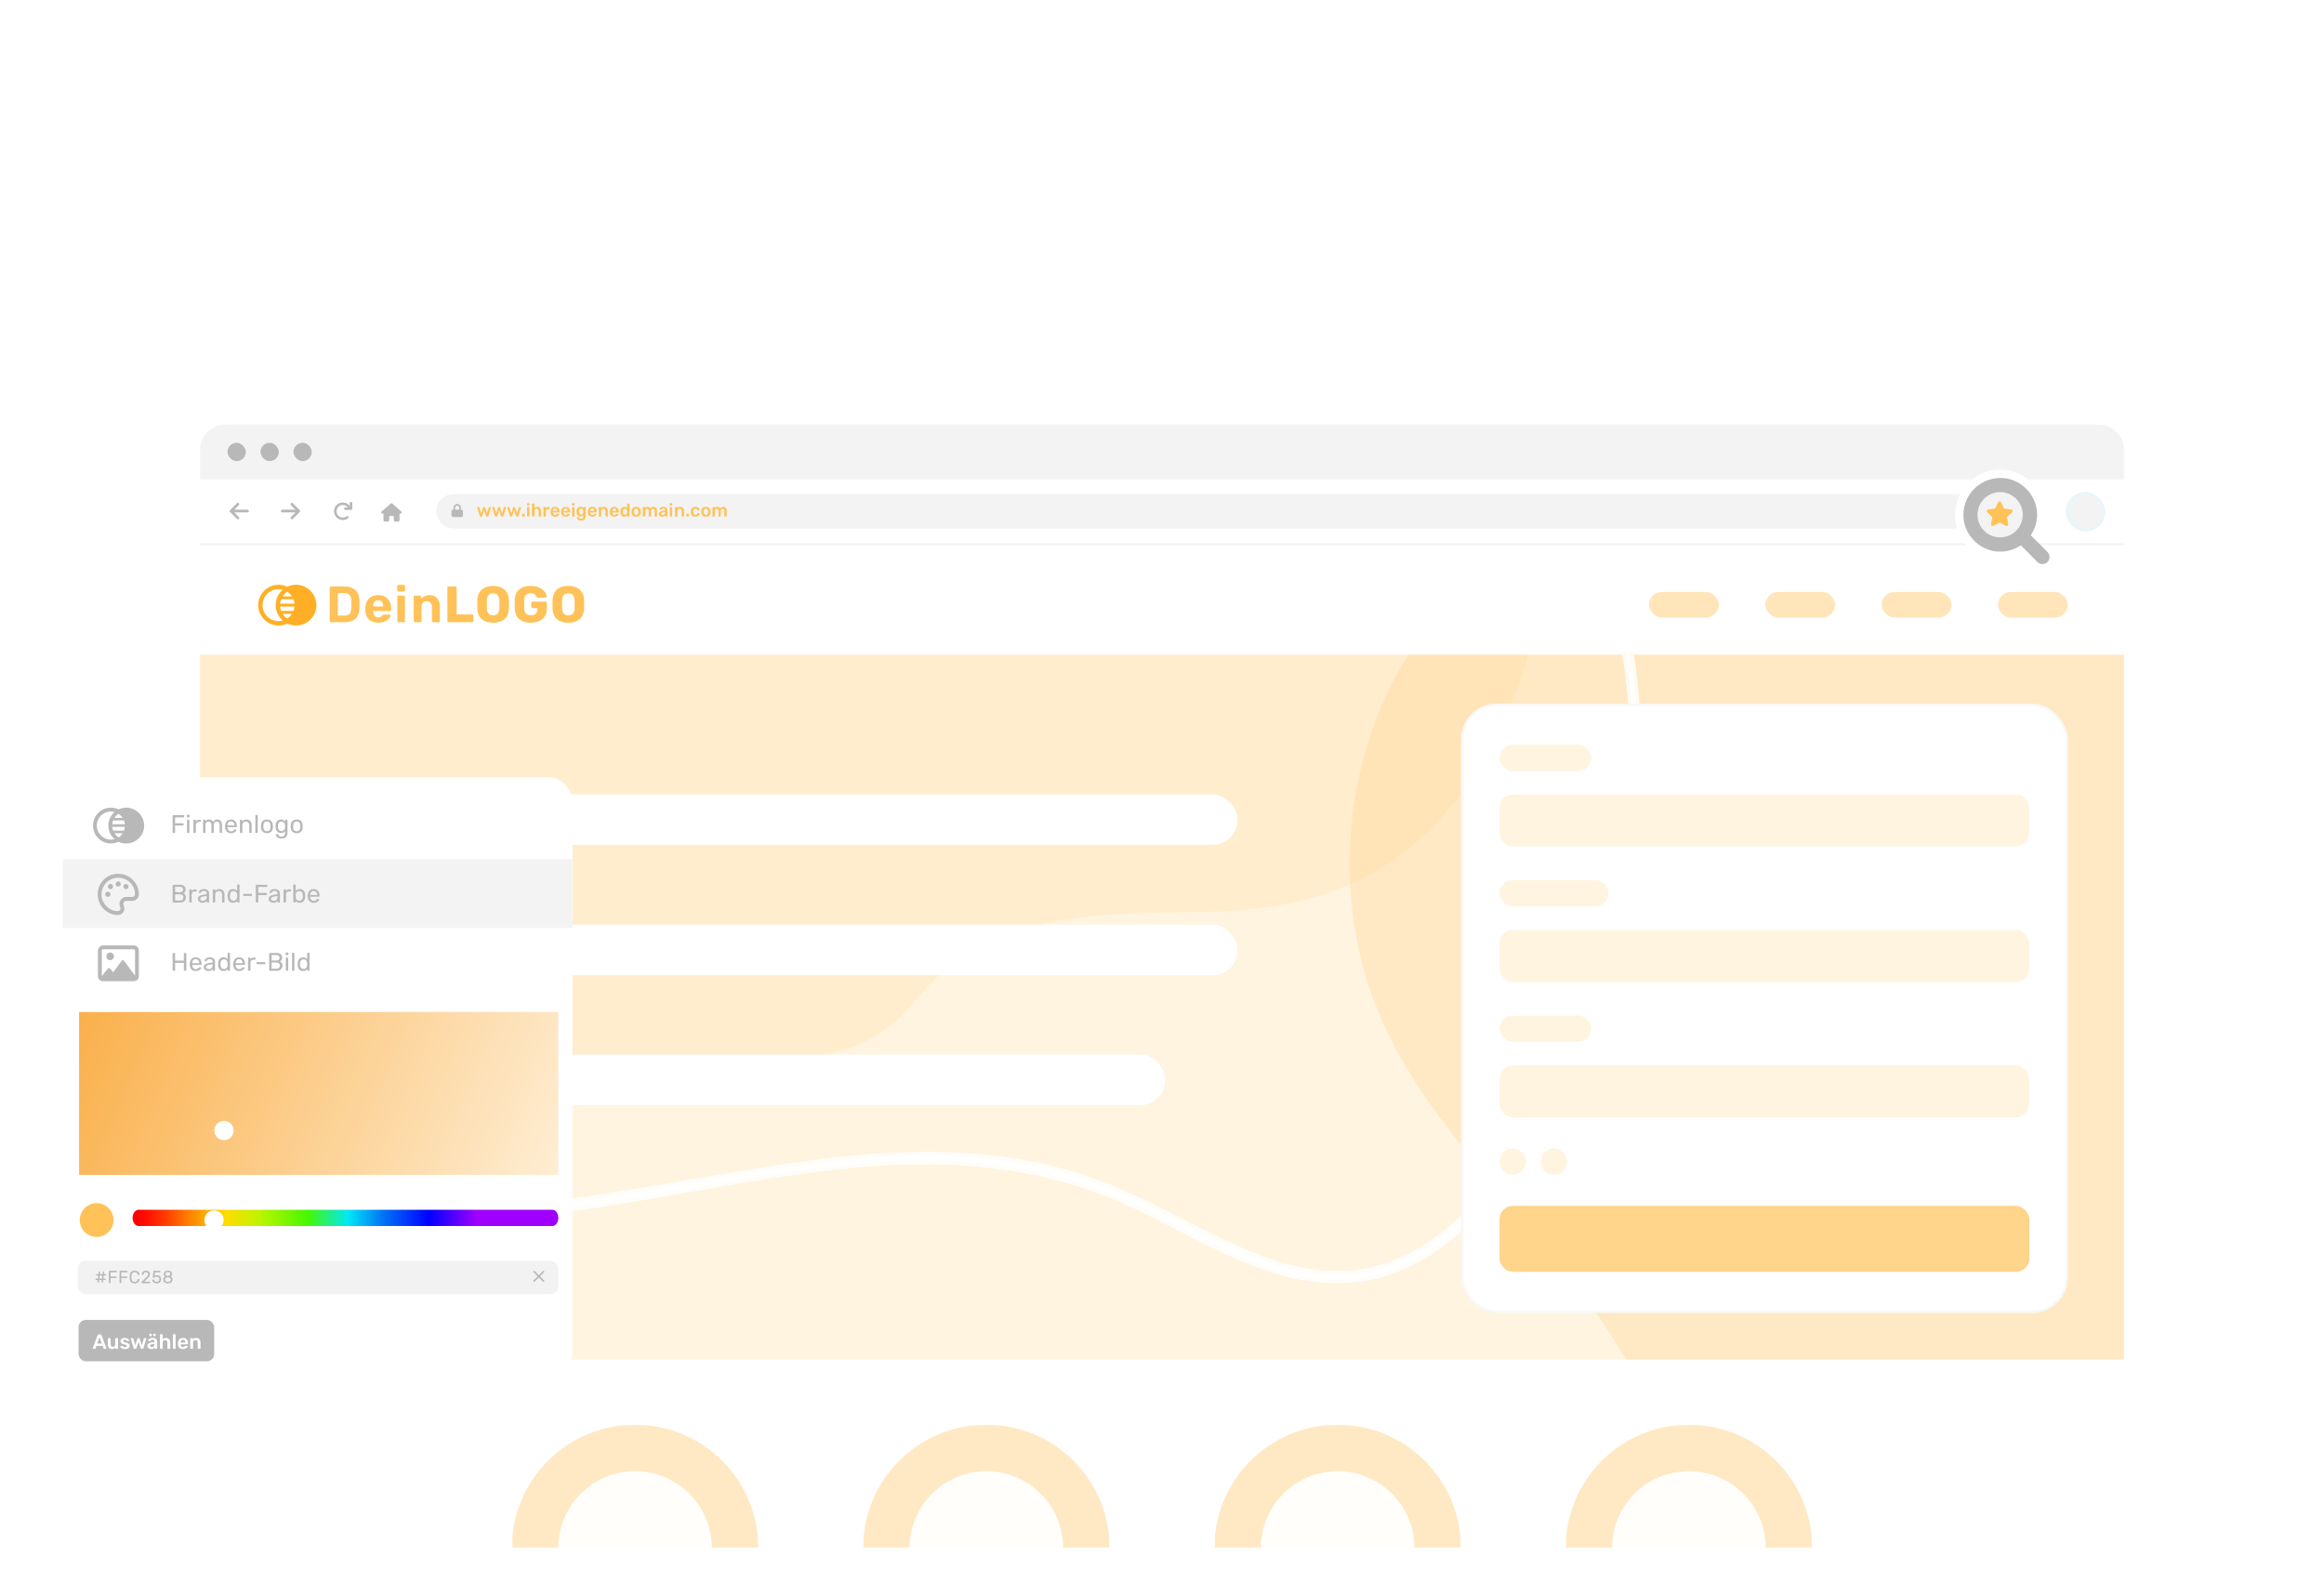<svg xmlns="http://www.w3.org/2000/svg" xmlns:xlink="http://www.w3.org/1999/xlink" width="999" height="680" fill="none" viewBox="0 0 999 680">
  <g filter="url(#filter0_dddd_2062_967)">
    <rect width="827" height="483" x="86" y="79" fill="#fff" rx="10.99"/>
    <g clip-path="url(#clip0_2062_967)" style="mix-blend-mode:multiply">
      <path fill="#FFF4E0" d="M86 178h827v303H86z"/>
      <path fill="#FFC258" d="M666.688 435.116c-26.822-33.202-57.914-63.875-74.443-104.18-20.536-50.071-14.555-111.749 15.141-156.12 49.265-73.605 145.111-87.177 229.013-82.612 36.899 2.01 73.691 6.281 110.152 12.777 21.494 3.833 45.226 10.088 57.009 29.905 7.73 13.01 8.6 29.298 8.95 44.764 4.2 181.62-29.315 361.505-62.663 539.569-18.007 96.139-126.236 138.589-156.353 29.386-32.092-116.358-49.736-218.109-126.806-313.498v.009Z" opacity=".2" style="mix-blend-mode:multiply"/>
      <path fill="#FFD48B" d="M406.235 313.37c30.911-26.653 78.061-23.91 115.299-24.946 43.178-1.197 79.582-13.778 107.617-52.073 26.69-36.463 37.486-84.22 37.8-130.726.438-65.6-60.532-75.097-109.872-77.698-136.619-7.192-273.47-9.292-410.221-6.299-18.809.411-38.023 1.001-55.643 8.122-32.447 13.107-54.337 46.202-69.189 80.048-31.191 71.068-81.431 325.256 50.884 315.16 31.373-2.395 59.649-20.104 88.387-33.926 47.976-23.07 100.092-36.043 152.562-37.964 24.029-.885 50.207-.179 69.305-15.985 7.335-6.066 13.002-14.17 19.891-20.818 1.041-1.001 2.09-1.966 3.164-2.886l.016-.009Z" opacity=".2" style="mix-blend-mode:multiply"/>
      <mask id="path-4-outside-1_2062_967" width="724" height="527" x="-17.537" y="-78.192" fill="#000" maskUnits="userSpaceOnUse">
        <path fill="#fff" d="M-17.537-78.192h724v527h-724z"/>
        <path d="M-12.14 123.037c-3.445 19.255-3.651 38.948-3.246 58.497.38 18.084.636 36.204 1.305 54.288 1.206 32.854 4.461 66.565 16.1 97.23 11.639 30.664 31.596 54.681 58.922 68.932 28.135 14.68 60.053 18.79 90.956 19.443 38.188.804 76.45-2.654 114.2-8.739 37.594-6.058 75.022-14.206 113.036-16.565 37.412-2.323 74.286 2.082 108.831 18.442 29.664 14.045 60.359 35.176 94.103 31.781 31.58-3.181 55.857-28.592 73.336-55.28 19.751-30.155 33.901-64.59 41.782-100.535 15.571-71.015 5.402-146.398-27.904-209.845-31.018-59.095-80.572-103.251-138.527-128.653C473.21-73.19 409.407-80.58 347.85-73.816c-16.719 1.832-33.381 4.682-49.778 8.694-17.165 4.199-33.578 10.713-50.322 16.431-29.102 9.944-58.674 18.165-87.833 27.922-28.119 9.399-55.998 20.273-81.903 35.543C52.11 30.043 27.27 51.031 7.933 76.433-2.55 90.202-8.861 105.588-12.14 123.046c-.264 1.412 1.735 2.011 1.999.599 1.759-9.382 4.287-18.611 8.203-27.225 3.8-8.354 9.02-15.6 14.621-22.614 9.896-12.411 20.965-23.713 32.976-33.711C68.854 20.805 95.246 6.607 122.505-4.615c27.26-11.222 55.849-19.835 84.1-28.538 14.455-4.458 28.911-8.953 43.235-13.885 16.232-5.584 32.141-11.839 48.786-15.904 61.028-14.921 126.005-15.109 186.777 1.403 58.979 16.029 114.233 48.972 153.826 99.517 42.838 54.681 65.926 126.59 62.936 198.239-1.545 37.061-9.772 73.819-24.022 107.567-6.98 16.529-15.389 32.371-25.169 47.14-9.78 14.769-20.131 27.269-33.215 37.285-13.167 10.088-28.424 16.244-44.673 16.262-16.975.018-33.364-6.067-48.778-13.278-15.414-7.21-29.952-15.537-45.366-22.221-16.133-6.996-33.033-11.463-50.273-13.741-35.578-4.691-71.568-.385-106.816 5.334-37.667 6.111-75.062 13.643-113.093 16.672-34.19 2.725-69.413 4.03-103.355-2.216-30.374-5.593-60.153-18.361-81.15-43.593-20.998-25.232-29.804-56.513-34.355-88.375-4.841-33.935-4.568-68.647-5.229-102.885-.363-18.888-.132-37.92 3.197-56.522.256-1.412-1.743-2.019-1.999-.599l-.008-.009Z"/>
      </mask>
      <path fill="#fff" fill-opacity=".8" d="M-12.14 123.037c-3.445 19.255-3.651 38.948-3.246 58.497.38 18.084.636 36.204 1.305 54.288 1.206 32.854 4.461 66.565 16.1 97.23 11.639 30.664 31.596 54.681 58.922 68.932 28.135 14.68 60.053 18.79 90.956 19.443 38.188.804 76.45-2.654 114.2-8.739 37.594-6.058 75.022-14.206 113.036-16.565 37.412-2.323 74.286 2.082 108.831 18.442 29.664 14.045 60.359 35.176 94.103 31.781 31.58-3.181 55.857-28.592 73.336-55.28 19.751-30.155 33.901-64.59 41.782-100.535 15.571-71.015 5.402-146.398-27.904-209.845-31.018-59.095-80.572-103.251-138.527-128.653C473.21-73.19 409.407-80.58 347.85-73.816c-16.719 1.832-33.381 4.682-49.778 8.694-17.165 4.199-33.578 10.713-50.322 16.431-29.102 9.944-58.674 18.165-87.833 27.922-28.119 9.399-55.998 20.273-81.903 35.543C52.11 30.043 27.27 51.031 7.933 76.433-2.55 90.202-8.861 105.588-12.14 123.046c-.264 1.412 1.735 2.011 1.999.599 1.759-9.382 4.287-18.611 8.203-27.225 3.8-8.354 9.02-15.6 14.621-22.614 9.896-12.411 20.965-23.713 32.976-33.711C68.854 20.805 95.246 6.607 122.505-4.615c27.26-11.222 55.849-19.835 84.1-28.538 14.455-4.458 28.911-8.953 43.235-13.885 16.232-5.584 32.141-11.839 48.786-15.904 61.028-14.921 126.005-15.109 186.777 1.403 58.979 16.029 114.233 48.972 153.826 99.517 42.838 54.681 65.926 126.59 62.936 198.239-1.545 37.061-9.772 73.819-24.022 107.567-6.98 16.529-15.389 32.371-25.169 47.14-9.78 14.769-20.131 27.269-33.215 37.285-13.167 10.088-28.424 16.244-44.673 16.262-16.975.018-33.364-6.067-48.778-13.278-15.414-7.21-29.952-15.537-45.366-22.221-16.133-6.996-33.033-11.463-50.273-13.741-35.578-4.691-71.568-.385-106.816 5.334-37.667 6.111-75.062 13.643-113.093 16.672-34.19 2.725-69.413 4.03-103.355-2.216-30.374-5.593-60.153-18.361-81.15-43.593-20.998-25.232-29.804-56.513-34.355-88.375-4.841-33.935-4.568-68.647-5.229-102.885-.363-18.888-.132-37.92 3.197-56.522.256-1.412-1.743-2.019-1.999-.599l-.008-.009Z"/>
      <path fill="#fff" fill-opacity=".8" d="m-12.14 123.037 1.102-1.017-2.047-2.217-.531 2.97 1.476.264Zm-3.246 58.497-1.5.031v.001l1.5-.032Zm1.305 54.288 1.499-.055-1.499.055Zm75.021 166.162.694-1.33h-0l-.694 1.33Zm90.956 19.443-.032 1.499.032-1.499Zm114.2-8.739-.238-1.481.238 1.481Zm113.036-16.565.093 1.497-.093-1.497Zm108.831 18.442-.642 1.355h.001l.641-1.355Zm94.103 31.781.15 1.493h.001l-.151-1.493Zm73.336-55.28-1.254-.822 1.254.822Zm41.782-100.535-1.465-.322 1.465.322ZM669.28 80.686l-1.328.697v0l1.328-.697ZM530.753-47.967l-.603 1.374.603-1.374ZM347.85-73.816l.163 1.491h.001l-.164-1.491Zm-49.778 8.694.357 1.457-.357-1.457ZM247.75-48.691l-.485-1.419v0l.485 1.419Zm-87.833 27.922.475 1.423.001-0-.476-1.423ZM7.933 76.433l1.193.909h0l-1.194-.909ZM-12.14 123.046l-1.474-.277-0.0.001 1.474.276Zm1.999.599-1.474-.277-0.0.001 1.474.276Zm8.203-27.225-1.365-.621-0.0 0 1.366.621ZM12.683 73.806l1.172.936.001-.001-1.173-.935Zm32.976-33.711-.959-1.153-.001.001.96 1.153ZM206.605-33.153l.441 1.433.001-0-.442-1.433ZM249.84-47.038l-.488-1.418-.001 0.0.489 1.418Zm48.786-15.904.356 1.457v-0l-.356-1.457Zm186.777 1.403.393-1.448v-0l-.393 1.448Zm153.826 99.517-1.181.925v0l1.181-.925Zm62.936 198.239-1.499-.063 1.499.063Zm-24.022 107.567 1.382.583-1.382-.583Zm-58.384 84.425-.912-1.191-.001.001.913 1.19Zm-44.673 16.262.002 1.5-.002-1.5Zm-94.144-35.499-.597 1.377.597-1.377Zm-50.273-13.741.197-1.488h-.001l-.196 1.488Zm-106.816 5.334-.24-1.481.24 1.481ZM210.76 417.236l-.119-1.495h-.001l.12 1.495Zm-103.355-2.216-.272 1.476h.001l.271-1.476ZM-8.101 283.052l-1.485.212h0l1.485-.212Zm-5.229-102.885-1.5.029 1.5-.029Zm3.197-56.522-1.476-.268-.001.004 1.476.264Zm-1.999-.599-1.102 1.018 2.044 2.213.534-2.965-1.476-.266Zm-1.485-.273c-3.472 19.408-3.675 39.224-3.269 58.792l2.999-.062c-.404-19.531-.194-39.1 3.223-58.201l-2.953-.529Zm-3.269 58.793c.38 18.07.636 36.212 1.306 54.312l2.998-.111c-.668-18.068-.924-36.166-1.304-54.264l-2.999.063Zm1.306 54.311c1.207 32.893 4.467 66.806 16.196 97.707l2.805-1.065C-8.128 302.092-11.378 268.582-12.582 235.767l-2.998.11ZM.616 333.584C12.368 364.546 32.553 388.871 60.246 403.314l1.387-2.66C34.676 386.595 14.947 362.887 3.421 332.519l-2.805 1.065Zm59.63 69.73c28.437 14.838 60.628 18.958 91.618 19.612l.063-2.999c-30.814-.65-62.46-4.75-90.293-19.273l-1.388 2.66Zm91.618 19.612c38.298.807 76.653-2.661 114.471-8.757l-.477-2.962c-37.683 6.074-75.853 9.522-113.931 8.72l-.063 2.999Zm114.471-8.757c37.702-6.075 74.973-14.196 112.89-16.549l-.186-2.994c-38.112 2.365-75.697 10.541-113.181 16.581l.477 2.962Zm112.89-16.549c37.235-2.312 73.841 2.078 108.096 18.3l1.284-2.711c-34.834-16.497-71.977-20.917-109.566-18.583l.186 2.994Zm108.097 18.3c7.385 3.498 14.831 7.433 22.427 11.347 7.581 3.905 15.295 7.779 23.15 11.11 15.706 6.659 32.087 11.195 49.317 9.462l-.3-2.985c-16.513 1.661-32.352-2.67-47.846-9.239-7.745-3.284-15.375-7.114-22.947-11.015-7.556-3.893-15.072-7.866-22.518-11.391l-1.283 2.711Zm94.895 31.919c32.3-3.254 56.915-29.193 74.44-55.951l-2.509-1.644c-17.434 26.619-41.373 51.501-72.232 54.61l.301 2.985Zm74.44-55.951c19.856-30.316 34.075-64.923 41.992-101.036l-2.93-.643c-7.844 35.777-21.926 70.041-41.571 100.035l2.509 1.644Zm41.992-101.036c15.646-71.357 5.431-147.102-28.041-210.863l-2.656 1.394c33.141 63.132 43.262 138.155 27.767 208.826l2.93.643ZM670.608 79.989c-31.183-59.41-81-103.798-139.253-129.33l-1.205 2.748c57.658 25.271 106.949 69.196 137.802 127.977l2.656-1.394ZM531.355-49.341c-57.816-25.343-121.889-32.754-183.669-25.966l.328 2.982c61.333-6.739 124.868.628 182.136 25.731l1.205-2.748ZM347.686-75.307c-16.779 1.838-33.505 4.699-49.97 8.728l.713 2.914c16.329-3.995 32.925-6.835 49.584-8.66l-.327-2.982Zm-49.97 8.728c-17.252 4.221-33.799 10.782-50.451 16.469l.97 2.839c16.836-5.75 33.115-12.216 50.194-16.394l-.713-2.914Zm-50.451 16.469c-14.526 4.964-29.174 9.499-43.851 14.017-14.671 4.516-29.373 9.016-43.973 13.902l.952 2.845c14.558-4.872 29.222-9.36 43.903-13.879 14.675-4.517 29.364-9.065 43.939-14.045l-.97-2.839Zm-87.824 27.918c-28.159 9.413-56.151 20.326-82.188 35.673l1.523 2.584C104.549.874 132.314-9.961 160.392-19.347l-.951-2.845ZM77.253 13.481C51.199 28.839 26.207 49.952 6.739 75.525l2.387 1.817C28.334 52.11 53.021 31.247 78.776 16.066l-1.523-2.584ZM6.739 75.524C-3.904 89.504-10.298 105.114-13.614 122.769l2.949.554c3.242-17.262 9.47-32.423 19.792-45.981l-2.387-1.817ZM-13.614 122.77c-.292 1.56.712 2.732 1.845 3.071.564.169 1.254.166 1.886-.179.668-.364 1.079-1.007 1.217-1.741l-2.949-.552c0-.002.012-.057.064-.134.054-.079.133-.153.23-.206.19-.104.348-.081.412-.062.067.021.132.062.182.137.064.097.066.192.061.218l-2.949-.552Zm4.948 1.151c1.745-9.305 4.244-18.41 8.094-26.88l-2.731-1.242C-7.285 104.556-9.842 113.91-11.615 123.368l2.949.553Zm8.094-26.88C3.15 88.856 8.279 81.725 13.855 74.742l-2.344-1.872C5.885 79.916.573 87.276-3.304 95.799l2.731 1.242Zm14.428-22.3c9.833-12.332 20.831-23.561 32.763-33.494l-1.919-2.306C32.609 49.006 21.469 60.382 11.51 72.871l2.346 1.87Zm32.762-33.493C69.662 22.083 95.909 7.956 123.076-3.228l-1.142-2.774C94.582 5.258 68.045 19.526 44.699 38.942l1.918 2.307ZM123.076-3.228c27.182-11.19 55.699-19.783 83.97-28.492l-.883-2.867c-28.23 8.696-56.892 17.331-84.229 28.584l1.142 2.774Zm83.971-28.492c14.455-4.458 28.932-8.959 43.281-13.9l-.977-2.837c-14.298 4.923-28.732 9.411-43.188 13.87l.884 2.867Zm43.281-13.9c16.313-5.612 32.098-11.822 48.654-15.865l-.712-2.914c-16.734 4.087-32.768 10.387-48.918 15.943l.976 2.837Zm48.654-15.865c60.798-14.865 125.516-15.048 186.027 1.393l.787-2.895c-61.033-16.582-126.268-16.39-187.526-1.412l.712 2.914Zm186.027 1.393c58.712 15.956 113.672 48.738 153.039 98.994l2.361-1.85c-39.818-50.833-95.366-83.937-154.613-100.039l-.787 2.895Zm153.039 98.994c42.614 54.395 65.594 125.952 62.618 197.251l2.998.125c3.004-71.999-20.192-144.258-63.255-199.226l-2.361 1.85Zm62.618 197.251c-1.537 36.884-9.726 73.466-23.904 107.046l2.763 1.167c14.32-33.914 22.586-70.848 24.139-108.088l-2.998-.125Zm-23.904 107.046c-6.946 16.449-15.312 32.208-25.039 46.896l2.502 1.656c9.834-14.851 18.286-30.775 25.3-47.385l-2.763-1.167Zm-25.039 46.896c-9.728 14.69-19.971 27.043-32.876 36.922l1.823 2.382c13.264-10.153 23.722-22.799 33.555-37.648l-2.502-1.656Zm-32.877 36.923c-12.959 9.928-27.904 15.934-43.761 15.952l.003 3c16.639-.019 32.208-6.324 45.583-16.571l-1.825-2.381Zm-43.761 15.952c-16.634.017-32.775-5.948-48.141-13.136l-1.271 2.717c15.462 7.233 32.098 13.437 49.415 13.419l-.003-3Zm-48.141-13.136c-7.678-3.592-15.136-7.461-22.637-11.286-7.491-3.82-15.015-7.591-22.768-10.953l-1.194 2.753c7.661 3.321 15.113 7.055 22.599 10.873 7.474 3.811 14.992 7.711 22.729 11.33l1.271-2.717Zm-45.405-22.239c-16.271-7.055-33.307-11.557-50.673-13.853l-.394 2.975c17.113 2.261 33.878 6.694 49.873 13.631l1.194-2.753Zm-50.674-13.853c-35.809-4.721-71.984-.381-107.252 5.341l.48 2.961c35.227-5.715 71.034-9.988 106.38-5.327l.392-2.975Zm-107.252 5.341c-37.743 6.124-75.023 13.635-112.972 16.658l.238 2.99c38.112-3.035 75.622-10.587 113.214-16.687l-.48-2.961ZM210.64 415.741c-34.164 2.723-69.224 4.012-102.964-2.196l-.542 2.951c34.144 6.282 69.529 4.963 103.745 2.235l-.239-2.99Zm-102.963-2.196c-30.163-5.554-59.57-18.204-80.27-43.077l-2.306 1.919c21.297 25.59 51.447 38.476 82.031 44.109l.544-2.951Zm-80.27-43.077C6.67 345.549-2.08 314.593-6.616 282.84l-2.97.424c4.567 31.971 13.428 63.577 34.687 89.123l2.306-1.919ZM-6.616 282.84c-4.824-33.818-4.552-68.403-5.214-102.702l-2.999.058c.66 34.178.386 69.017 5.244 103.068l2.97-.424Zm-5.214-102.702c-.363-18.869-.128-37.778 3.174-56.229l-2.953-.528c-3.356 18.754-3.584 37.907-3.22 56.815l2.999-.058Zm3.173-56.225c.282-1.556-.721-2.725-1.85-3.066-.563-.17-1.257-.168-1.892.181-.671.369-1.077 1.018-1.209 1.752l2.952.532c0 0-.002.014-.012.038s-.025.057-.051.095c-.054.08-.134.156-.234.211-.195.108-.358.083-.421.064-.067-.021-.129-.061-.176-.132-.061-.092-.064-.184-.059-.211l2.952.536Zm-2.373-1.884-.008-.009-2.204 2.035.008.009 2.204-2.035Z" mask="url(#path-4-outside-1_2062_967)"/>
      <path fill="url(#pattern0)" fill-opacity=".02" d="M86 178h827v303H86z"/>
    </g>
    <path fill="#F3F3F3" d="M86 89.99c0-6.07 4.92-10.99 10.99-10.99h805.02c6.07 0 10.99 4.92 10.99 10.99v12.623H86V89.99Z"/>
    <path fill="#B8B8B8" d="M106.968 116.215c0 .332-.258.591-.572.591h-5.664l1.937 1.955c.24.221.24.609 0 .83-.11.111-.258.166-.405.166-.166 0-.314-.055-.425-.166l-2.951-2.951c-.24-.222-.24-.609 0-.831l2.951-2.951c.222-.24.609-.24.83 0 .24.221.24.608 0 .83l-1.937 1.937h5.664c.314 0 .572.277.572.59Zm21.873.425-2.952 2.951c-.11.111-.258.166-.405.166-.166 0-.314-.055-.425-.166-.24-.221-.24-.609 0-.83l1.937-1.955h-5.645c-.332 0-.59-.259-.59-.591 0-.313.258-.59.59-.59h5.645l-1.937-1.937c-.24-.222-.24-.609 0-.83.222-.24.609-.24.83 0l2.952 2.951c.24.222.24.609 0 .831Zm22.59-3.86v2.435c0 .305-.254.541-.541.541h-2.435c-.305 0-.542-.236-.542-.541 0-.287.237-.541.542-.541h1.065c-.507-.659-1.302-1.065-2.165-1.065-1.488 0-2.689 1.2-2.689 2.689 0 1.505 1.201 2.705 2.689 2.705.592 0 1.15-.186 1.624-.541.237-.169.575-.118.761.119.186.236.135.574-.102.761-.659.49-1.454.744-2.283.744-2.08 0-3.771-1.692-3.771-3.788 0-2.081 1.691-3.772 3.771-3.772 1.184 0 2.266.541 2.994 1.455v-1.201c0-.287.236-.541.541-.541.287 0 .541.254.541.541Zm21.275 4.026c0 .276-.231.492-.492.492h-.492l.015 2.459v.369c0 .354-.277.615-.615.615h-1.23c-.353 0-.615-.261-.615-.615v-1.353c0-.261-.23-.492-.492-.492h-.984c-.276 0-.492.231-.492.492v1.353c0 .354-.276.615-.615.615h-1.229c-.354 0-.615-.261-.615-.615v-2.828h-.492c-.277 0-.492-.216-.492-.492 0-.139.046-.262.153-.369l3.936-3.429c.108-.107.231-.138.338-.138.108 0 .231.046.323.123l3.92 3.444c.123.107.185.23.17.369Z"/>
    <path stroke="#F3F3F3" stroke-width=".787" d="M86 130.446h827"/>
    <rect width="15.819" height="15.819" x="888.59" y="108.59" fill="#F3F3F3" stroke="#E9F5F9" stroke-width="1.181" rx="7.91"/>
    <rect width="7.871" height="7.871" x="97.808" y="86.872" fill="#B8B8B8" rx="3.936"/>
    <rect width="7.871" height="7.871" x="111.979" y="86.872" fill="#B8B8B8" rx="3.936"/>
    <rect width="7.871" height="7.871" x="126.146" y="86.872" fill="#B8B8B8" rx="3.936"/>
    <rect width="668.353" height="13.665" x="188.078" y="109.526" fill="#F3F3F3" stroke="#F3F3F3" stroke-width="1.181" rx="6.833"/>
    <path fill="#B8B8B8" d="M198.288 115.633c.385 0 .704.319.704.705v1.761c0 .386-.319.705-.704.705h-3.524c-.396 0-.704-.319-.704-.705v-1.761c0-.397.308-.705.704-.705h.177v-.881c0-.87.704-1.585 1.585-1.585.87 0 1.586.715 1.586 1.585v.881h.176Zm-2.643-.881v.881h1.762v-.881c0-.484-.396-.881-.881-.881-.495 0-.881.397-.881.881Zm651.811-1.729.913 1.84 2.021.29c.359.056.512.498.249.761l-1.467 1.412.346 2.006c.055.36-.318.636-.65.47l-1.799-.941-1.813.955c-.332.166-.705-.111-.65-.47l.346-2.007-1.467-1.425c-.263-.263-.11-.705.249-.761l2.02-.29.914-1.84c.166-.333.636-.319.788 0Z"/>
    <path fill="#FFC258" d="M206.506 118.571c-.073 0-.128-.019-.165-.055-.037-.037-.068-.084-.094-.142l-1.126-3.652c-.005-.027-.008-.05-.008-.071 0-.047.016-.087.047-.118.037-.037.076-.055.118-.055h.583c.063 0 .113.018.149.055.037.031.058.063.063.094l.772 2.606.818-2.582c.011-.037.035-.074.071-.11.037-.042.092-.063.166-.063h.393c.074 0 .129.021.165.063.037.036.061.073.071.11l.819 2.582.771-2.606c.006-.031.024-.063.055-.094.037-.037.087-.055.15-.055h.582c.048 0 .087.018.119.055.036.031.055.071.055.118 0 .021-.006.044-.016.071l-1.126 3.652c-.015.058-.044.105-.086.142-.037.036-.092.055-.166.055h-.511c-.074 0-.131-.019-.173-.055-.042-.037-.071-.084-.087-.142l-.819-2.487-.818 2.487c-.021.058-.053.105-.095.142-.036.036-.094.055-.173.055h-.504Zm6.457 0c-.073 0-.128-.019-.165-.055-.037-.037-.068-.084-.094-.142l-1.126-3.652c-.005-.027-.008-.05-.008-.071 0-.047.016-.087.047-.118.037-.037.076-.055.118-.055h.583c.063 0 .113.018.149.055.037.031.058.063.063.094l.772 2.606.818-2.582c.011-.037.035-.074.071-.11.037-.042.092-.063.166-.063h.393c.074 0 .129.021.165.063.037.036.061.073.071.11l.819 2.582.771-2.606c.006-.031.024-.063.055-.094.037-.037.087-.055.15-.055h.582c.048 0 .087.018.118.055.037.031.056.071.056.118 0 .021-.006.044-.016.071l-1.126 3.652c-.015.058-.044.105-.086.142-.037.036-.092.055-.166.055h-.511c-.074 0-.131-.019-.173-.055-.042-.037-.071-.084-.087-.142l-.819-2.487-.818 2.487c-.021.058-.053.105-.095.142-.036.036-.094.055-.173.055h-.504Zm6.457 0c-.073 0-.128-.019-.165-.055-.037-.037-.068-.084-.094-.142l-1.126-3.652c-.005-.027-.008-.05-.008-.071 0-.047.016-.087.047-.118.037-.037.076-.055.118-.055h.583c.063 0 .113.018.149.055.037.031.058.063.063.094l.772 2.606.818-2.582c.011-.037.034-.074.071-.11.037-.042.092-.063.166-.063h.393c.074 0 .129.021.165.063.037.036.061.073.071.11l.819 2.582.771-2.606c.005-.031.024-.063.055-.094.037-.037.087-.055.15-.055h.582c.048 0 .087.018.118.055.037.031.056.071.056.118 0 .021-.006.044-.016.071l-1.126 3.652c-.016.058-.044.105-.086.142-.037.036-.092.055-.166.055h-.511c-.074 0-.132-.019-.173-.055-.042-.037-.071-.084-.087-.142l-.819-2.487-.818 2.487c-.021.058-.053.105-.095.142-.036.036-.094.055-.173.055h-.504Zm5.189 0c-.052 0-.097-.019-.134-.055-.036-.037-.055-.082-.055-.134v-.779c0-.058.019-.105.055-.142.037-.037.082-.055.134-.055h.787c.053 0 .097.018.134.055.037.037.055.084.055.142v.779c0 .052-.018.097-.055.134-.037.036-.081.055-.134.055h-.787Zm2.154 0c-.053 0-.098-.019-.134-.055-.037-.037-.055-.082-.055-.134v-3.715c0-.053.018-.097.055-.134.036-.037.081-.055.134-.055h.653c.058 0 .102.018.134.055.036.037.055.081.055.134v3.715c0 .052-.019.097-.055.134-.032.036-.076.055-.134.055h-.653Zm-.032-4.77c-.058 0-.105-.016-.142-.047-.031-.037-.047-.084-.047-.142v-.567c0-.052.016-.097.047-.134.037-.036.084-.055.142-.055h.716c.058 0 .105.019.142.055.037.037.055.082.055.134v.567c0 .058-.018.105-.055.142-.037.031-.084.047-.142.047h-.716Zm2.115 4.77c-.053 0-.097-.019-.134-.055-.037-.037-.055-.082-.055-.134v-5.211c0-.052.018-.097.055-.134.037-.036.081-.055.134-.055h.7c.058 0 .103.019.134.055.037.037.055.082.055.134v1.795c.142-.168.315-.305.52-.41.204-.105.456-.157.755-.157.321 0 .599.073.835.22.241.142.428.344.559.606.131.263.196.578.196.945v2.212c0 .052-.018.097-.055.134-.036.036-.081.055-.133.055h-.709c-.052 0-.097-.019-.134-.055-.036-.037-.055-.082-.055-.134v-2.165c0-.304-.076-.543-.228-.716-.147-.173-.362-.26-.645-.26-.273 0-.494.087-.662.26-.162.173-.244.412-.244.716v2.165c0 .052-.018.097-.055.134-.031.036-.076.055-.134.055h-.7Zm4.942 0c-.052 0-.097-.019-.133-.055-.037-.037-.056-.082-.056-.134v-3.708c0-.057.019-.104.056-.141.036-.037.081-.055.133-.055h.638c.052 0 .097.018.134.055.042.037.063.084.063.141v.323c.12-.168.275-.296.464-.385.194-.09.417-.134.669-.134h.323c.058 0 .102.018.134.055.036.037.055.081.055.134v.566c0 .053-.019.097-.055.134-.032.037-.076.055-.134.055h-.614c-.252 0-.449.071-.59.213-.137.141-.205.336-.205.582v2.165c0 .052-.018.097-.055.134-.037.036-.084.055-.142.055h-.685Zm4.803.079c-.582 0-1.044-.168-1.385-.504-.341-.336-.525-.814-.551-1.433-.006-.052-.008-.118-.008-.197 0-.084.002-.149.008-.196.021-.394.11-.735.267-1.024.163-.288.386-.509.669-.661.284-.157.617-.236 1-.236.425 0 .782.089 1.071.268.288.173.506.417.653.732.147.309.22.669.22 1.078v.165c0 .053-.018.097-.055.134-.037.037-.084.055-.141.055h-2.614v.063c.005.184.04.354.103.512.068.152.165.275.291.37.131.094.286.141.464.141.147 0 .27-.021.37-.062.1-.048.181-.1.244-.158.063-.058.108-.105.134-.142.047-.063.084-.099.11-.11.032-.016.076-.023.134-.023h.677c.052 0 .094.015.126.047.037.031.052.071.047.118-.005.084-.05.186-.134.307-.078.121-.194.239-.346.354-.152.116-.344.213-.575.291-.225.074-.485.111-.779.111Zm-.866-2.48h1.74v-.024c0-.204-.034-.383-.103-.535-.068-.152-.167-.273-.299-.362-.131-.089-.288-.134-.472-.134s-.341.045-.472.134c-.131.089-.231.21-.299.362-.063.152-.095.331-.095.535v.024Zm5.409 2.48c-.582 0-1.044-.168-1.385-.504-.341-.336-.525-.814-.551-1.433-.006-.052-.008-.118-.008-.197 0-.084.002-.149.008-.196.021-.394.11-.735.267-1.024.163-.288.386-.509.669-.661.284-.157.617-.236 1-.236.425 0 .782.089 1.071.268.288.173.506.417.653.732.147.309.22.669.22 1.078v.165c0 .053-.018.097-.055.134-.037.037-.084.055-.142.055h-2.613v.063c.005.184.04.354.102.512.069.152.166.275.292.37.131.094.286.141.464.141.147 0 .27-.021.37-.062.1-.048.181-.1.244-.158.063-.058.108-.105.134-.142.047-.063.084-.099.11-.11.032-.016.076-.023.134-.023h.677c.052 0 .094.015.126.047.037.031.052.071.047.118-.005.084-.05.186-.134.307-.078.121-.194.239-.346.354-.152.116-.344.213-.575.291-.225.074-.485.111-.779.111Zm-.866-2.48h1.74v-.024c0-.204-.034-.383-.103-.535-.068-.152-.168-.273-.299-.362-.131-.089-.288-.134-.472-.134s-.341.045-.472.134c-.131.089-.231.21-.299.362-.063.152-.095.331-.095.535v.024Zm3.835 2.401c-.053 0-.097-.019-.134-.055-.037-.037-.055-.082-.055-.134v-3.715c0-.053.018-.097.055-.134.037-.037.081-.055.134-.055h.653c.058 0 .102.018.134.055.037.037.055.081.055.134v3.715c0 .052-.018.097-.055.134-.032.036-.076.055-.134.055h-.653Zm-.032-4.77c-.058 0-.105-.016-.141-.047-.032-.037-.048-.084-.048-.142v-.567c0-.052.016-.097.048-.134.036-.036.083-.055.141-.055h.716c.058 0 .105.019.142.055.037.037.055.082.055.134v.567c0 .058-.018.105-.055.142-.037.031-.084.047-.142.047h-.716Zm3.768 6.501c-.383 0-.698-.049-.945-.149-.246-.1-.44-.22-.582-.362-.142-.142-.244-.284-.307-.425-.058-.137-.089-.244-.094-.323-.006-.052.01-.1.047-.142.042-.036.089-.055.141-.055h.685c.053 0 .095.011.126.032.032.026.058.071.079.134.031.068.073.141.126.22.052.079.131.144.236.197.11.058.26.086.449.086.199 0 .367-.028.503-.086.137-.058.239-.155.307-.291.074-.137.111-.326.111-.567v-.535c-.126.152-.289.275-.488.37-.195.094-.436.141-.725.141-.283 0-.527-.044-.732-.134-.204-.094-.375-.223-.511-.385-.137-.168-.242-.365-.315-.591-.068-.225-.108-.475-.118-.747-.005-.142-.005-.284 0-.426.01-.262.05-.506.118-.732.068-.225.17-.422.307-.59.142-.173.315-.307.519-.401.205-.095.449-.142.732-.142.3 0 .551.058.756.173.205.11.373.249.504.417v-.315c0-.057.018-.104.055-.141.037-.037.081-.055.134-.055h.637c.053 0 .097.018.134.055.037.037.055.084.055.141l.008 3.794c0 .378-.071.704-.212.977-.142.272-.357.482-.646.629-.283.152-.648.228-1.094.228Zm-.039-2.589c.215 0 .388-.047.519-.142.131-.094.228-.218.291-.37.063-.152.1-.307.111-.464.005-.068.007-.155.007-.26 0-.105-.002-.189-.007-.252-.011-.163-.048-.317-.111-.464-.063-.152-.16-.276-.291-.37-.131-.1-.304-.15-.519-.15-.216 0-.389.05-.52.15-.131.094-.226.22-.283.378-.053.157-.084.33-.095.519-.01.126-.01.255 0 .386.011.183.042.357.095.519.057.158.152.284.283.378.131.095.304.142.52.142Zm4.803.937c-.583 0-1.044-.168-1.386-.504-.341-.336-.524-.814-.551-1.433-.005-.052-.007-.118-.007-.197 0-.084.002-.149.007-.196.021-.394.111-.735.268-1.024.163-.288.386-.509.669-.661.284-.157.617-.236 1-.236.425 0 .782.089 1.07.268.289.173.507.417.654.732.147.309.22.669.22 1.078v.165c0 .053-.018.097-.055.134-.037.037-.084.055-.142.055h-2.613v.063c.005.184.039.354.102.512.069.152.166.275.292.37.131.094.286.141.464.141.147 0 .27-.021.37-.062.1-.048.181-.1.244-.158.063-.058.107-.105.134-.142.047-.063.084-.099.11-.11.031-.016.076-.023.134-.023h.677c.052 0 .094.015.126.047.036.031.052.071.047.118-.005.084-.05.186-.134.307-.079.121-.194.239-.346.354-.153.116-.344.213-.575.291-.226.074-.485.111-.779.111Zm-.866-2.48h1.74v-.024c0-.204-.035-.383-.103-.535-.068-.152-.168-.273-.299-.362-.131-.089-.289-.134-.472-.134-.184 0-.341.045-.472.134-.132.089-.231.21-.3.362-.063.152-.094.331-.094.535v.024Zm3.834 2.401c-.052 0-.097-.019-.133-.055-.037-.037-.055-.082-.055-.134v-3.715c0-.053.018-.097.055-.134.036-.037.081-.055.133-.055h.646c.052 0 .097.018.134.055.036.037.055.081.055.134v.322c.136-.168.309-.307.519-.417.215-.115.48-.173.795-.173.32 0 .599.073.835.22.236.142.417.344.543.606.131.263.197.578.197.945v2.212c0 .052-.019.097-.055.134-.037.036-.082.055-.134.055h-.693c-.052 0-.097-.019-.134-.055-.037-.037-.055-.082-.055-.134v-2.165c0-.304-.076-.543-.228-.716-.147-.173-.362-.26-.646-.26-.272 0-.49.087-.653.26-.163.173-.244.412-.244.716v2.165c0 .052-.018.097-.055.134-.037.036-.081.055-.134.055h-.693Zm6.487.079c-.583 0-1.045-.168-1.386-.504-.341-.336-.524-.814-.551-1.433-.005-.052-.008-.118-.008-.197 0-.084.003-.149.008-.196.021-.394.11-.735.268-1.024.163-.288.386-.509.669-.661.283-.157.617-.236 1-.236.425 0 .782.089 1.07.268.289.173.507.417.653.732.147.309.221.669.221 1.078v.165c0 .053-.018.097-.055.134-.037.037-.084.055-.142.055h-2.613v.063c.005.184.039.354.102.512.068.152.165.275.291.37.132.094.286.141.465.141.147 0 .27-.021.37-.062.099-.048.181-.1.244-.158.063-.058.107-.105.134-.142.047-.063.084-.099.11-.11.031-.016.076-.023.134-.023h.676c.053 0 .095.015.126.047.037.031.053.071.048.118-.006.084-.05.186-.134.307-.079.121-.194.239-.346.354-.153.116-.344.213-.575.291-.226.074-.485.111-.779.111Zm-.866-2.48h1.739v-.024c0-.204-.034-.383-.102-.535-.068-.152-.168-.273-.299-.362-.131-.089-.289-.134-.472-.134-.184 0-.341.045-.473.134-.131.089-.231.21-.299.362-.063.152-.094.331-.094.535v.024Zm5.165 2.48c-.273 0-.515-.045-.725-.134-.204-.095-.375-.226-.511-.394-.137-.168-.242-.365-.315-.59-.074-.231-.116-.483-.126-.756-.005-.094-.008-.178-.008-.252 0-.078.003-.165.008-.26.01-.262.05-.506.118-.732.074-.225.178-.422.315-.59.142-.173.315-.307.519-.401.21-.095.452-.142.725-.142.283 0 .522.05.716.15.199.094.365.217.496.369v-1.747c0-.052.015-.097.047-.134.037-.036.084-.055.142-.055h.669c.052 0 .097.019.134.055.036.037.055.082.055.134v5.211c0 .052-.019.097-.055.134-.037.036-.082.055-.134.055h-.622c-.058 0-.105-.019-.142-.055-.031-.037-.047-.082-.047-.134v-.291c-.131.162-.299.296-.504.401-.199.105-.451.158-.755.158Zm.291-.843c.22 0 .396-.05.527-.149.131-.1.228-.226.291-.378.063-.158.098-.318.103-.48.005-.095.008-.194.008-.299 0-.111-.003-.213-.008-.307-.005-.158-.042-.307-.11-.449-.069-.147-.168-.268-.3-.362-.131-.095-.301-.142-.511-.142-.221 0-.396.05-.528.15-.126.094-.217.22-.275.378-.058.157-.092.33-.102.519-.006.158-.006.315 0 .472.01.189.044.362.102.52.058.157.149.286.275.386.132.094.307.141.528.141Zm4.827.843c-.42 0-.774-.074-1.062-.221-.284-.147-.502-.354-.654-.622-.147-.267-.231-.58-.252-.936-.005-.095-.008-.21-.008-.347 0-.136.003-.252.008-.346.021-.362.108-.674.26-.937.157-.267.378-.475.661-.622.289-.147.638-.22 1.047-.22.409 0 .756.073 1.039.22.289.147.509.355.661.622.158.263.247.575.268.937.005.094.008.21.008.346 0 .137-.003.252-.008.347-.021.356-.108.669-.26.936-.147.268-.364.475-.653.622-.283.147-.635.221-1.055.221Zm0-.78c.278 0 .493-.086.646-.26.152-.178.236-.438.251-.779.006-.078.008-.181.008-.307s-.002-.228-.008-.307c-.015-.336-.099-.593-.251-.771-.153-.179-.368-.268-.646-.268s-.493.089-.645.268c-.152.178-.236.435-.252.771-.005.079-.008.181-.008.307s.003.229.008.307c.016.341.1.601.252.779.152.174.367.26.645.26Zm3.037.701c-.053 0-.097-.019-.134-.055-.037-.037-.055-.082-.055-.134v-3.715c0-.053.018-.097.055-.134.037-.037.081-.055.134-.055h.614c.052 0 .097.018.134.055.036.037.055.081.055.134v.267c.11-.147.257-.27.441-.37.188-.105.412-.16.669-.165.598-.011 1.015.223 1.251.701.121-.21.294-.378.52-.504.231-.131.485-.197.763-.197.273 0 .52.063.74.189.226.126.402.317.527.575.132.251.197.571.197.96v2.259c0 .052-.018.097-.055.134-.037.036-.081.055-.134.055h-.645c-.053 0-.097-.019-.134-.055-.037-.037-.055-.082-.055-.134v-2.196c0-.236-.034-.423-.102-.559-.069-.142-.16-.241-.276-.299-.115-.058-.244-.087-.386-.087-.115 0-.23.029-.346.087-.115.058-.21.157-.283.299-.074.136-.11.323-.11.559v2.196c0 .052-.019.097-.056.134-.036.036-.081.055-.133.055h-.646c-.058 0-.105-.019-.141-.055-.032-.037-.048-.082-.048-.134v-2.196c0-.236-.036-.423-.11-.559-.073-.142-.168-.241-.283-.299-.116-.058-.239-.087-.37-.087-.121 0-.239.032-.354.095-.116.057-.21.154-.284.291-.073.136-.11.323-.11.559v2.196c0 .052-.018.097-.055.134-.037.036-.081.055-.134.055h-.661Zm8.102.079c-.273 0-.519-.053-.74-.158-.22-.11-.396-.254-.527-.433-.126-.184-.189-.388-.189-.614 0-.367.147-.658.441-.874.299-.22.692-.367 1.181-.44l1.078-.158v-.165c0-.22-.055-.391-.165-.512-.111-.12-.3-.181-.567-.181-.189 0-.344.04-.465.118-.115.074-.202.174-.259.299-.042.069-.103.103-.181.103h-.622c-.058 0-.103-.016-.134-.047-.026-.032-.039-.074-.039-.126.005-.084.039-.187.102-.307.063-.121.163-.237.299-.347.137-.115.312-.212.527-.291.216-.079.475-.118.78-.118.33 0 .608.042.834.126.231.079.415.186.551.323.137.136.236.296.299.48.063.183.095.378.095.582v2.472c0 .052-.019.097-.055.134-.037.036-.082.055-.134.055h-.638c-.058 0-.105-.019-.142-.055-.031-.037-.047-.082-.047-.134v-.307c-.068.1-.16.194-.275.283-.116.084-.257.155-.425.213-.163.052-.357.079-.583.079Zm.268-.748c.183 0 .349-.04.496-.118.152-.079.27-.2.354-.362.089-.168.134-.378.134-.63v-.165l-.787.126c-.31.047-.541.123-.693.228-.152.105-.228.233-.228.385 0 .116.034.216.102.3.073.078.165.139.275.181.111.036.226.055.347.055Zm3.229.669c-.052 0-.097-.019-.133-.055-.037-.037-.056-.082-.056-.134v-3.715c0-.053.019-.097.056-.134.036-.037.081-.055.133-.055h.654c.057 0 .102.018.133.055.037.037.056.081.056.134v3.715c0 .052-.019.097-.056.134-.031.036-.076.055-.133.055h-.654Zm-.031-4.77c-.058 0-.105-.016-.142-.047-.031-.037-.047-.084-.047-.142v-.567c0-.052.016-.097.047-.134.037-.036.084-.055.142-.055h.716c.058 0 .105.019.142.055.037.037.055.082.055.134v.567c0 .058-.018.105-.055.142-.037.031-.084.047-.142.047h-.716Zm2.268 4.77c-.052 0-.097-.019-.134-.055-.036-.037-.055-.082-.055-.134v-3.715c0-.053.019-.097.055-.134.037-.037.082-.055.134-.055h.646c.052 0 .097.018.134.055.036.037.055.081.055.134v.322c.136-.168.309-.307.519-.417.215-.115.48-.173.795-.173.32 0 .598.073.834.22.237.142.418.344.544.606.131.263.196.578.196.945v2.212c0 .052-.018.097-.055.134-.036.036-.081.055-.134.055h-.692c-.053 0-.097-.019-.134-.055-.037-.037-.055-.082-.055-.134v-2.165c0-.304-.076-.543-.228-.716-.147-.173-.362-.26-.646-.26-.273 0-.49.087-.653.26-.163.173-.244.412-.244.716v2.165c0 .052-.019.097-.055.134-.037.036-.082.055-.134.055h-.693Zm4.865 0c-.053 0-.097-.019-.134-.055-.037-.037-.055-.082-.055-.134v-.779c0-.058.018-.105.055-.142.037-.037.081-.055.134-.055H296c.053 0 .097.018.134.055.037.037.055.084.055.142v.779c0 .052-.018.097-.055.134-.037.036-.081.055-.134.055h-.787Zm3.682.079c-.378 0-.711-.071-1-.213-.283-.142-.506-.346-.669-.614-.157-.273-.244-.601-.26-.984-.005-.079-.008-.181-.008-.307 0-.131.003-.239.008-.323.016-.383.103-.708.26-.976.163-.273.386-.48.669-.621.289-.142.622-.213 1-.213.336 0 .622.047.858.142.236.094.43.212.582.354.152.142.265.291.339.449.078.152.12.291.126.417.005.057-.014.105-.056.141-.036.032-.081.048-.133.048h-.693c-.053 0-.095-.013-.126-.04-.026-.026-.052-.065-.079-.118-.078-.21-.183-.357-.315-.441-.126-.089-.288-.133-.488-.133-.262 0-.472.084-.629.251-.152.163-.234.423-.244.78-.011.199-.011.383 0 .551.01.362.092.624.244.787.157.163.367.244.629.244.205 0 .37-.042.496-.126.126-.089.229-.239.307-.449.027-.052.053-.092.079-.118.031-.026.073-.039.126-.039h.693c.052 0 .097.018.133.055.042.031.061.076.056.134-.006.094-.032.202-.079.322-.042.116-.113.237-.213.363-.094.12-.215.233-.362.338-.147.1-.325.181-.535.244-.205.063-.443.095-.716.095Zm4.536 0c-.42 0-.774-.074-1.063-.221-.283-.147-.501-.354-.653-.622-.147-.267-.231-.58-.252-.936-.005-.095-.008-.21-.008-.347 0-.136.003-.252.008-.346.021-.362.108-.674.26-.937.157-.267.378-.475.661-.622.289-.147.638-.22 1.047-.22.409 0 .755.073 1.039.22.288.147.509.355.661.622.157.263.247.575.268.937.005.094.008.21.008.346 0 .137-.003.252-.008.347-.021.356-.108.669-.26.936-.147.268-.365.475-.653.622-.284.147-.635.221-1.055.221Zm0-.78c.278 0 .493-.086.645-.26.152-.178.236-.438.252-.779.005-.078.008-.181.008-.307s-.003-.228-.008-.307c-.016-.336-.1-.593-.252-.771-.152-.179-.367-.268-.645-.268s-.493.089-.646.268c-.152.178-.236.435-.251.771-.006.079-.008.181-.008.307s.002.229.008.307c.015.341.099.601.251.779.153.174.368.26.646.26Zm3.037.701c-.053 0-.097-.019-.134-.055-.037-.037-.055-.082-.055-.134v-3.715c0-.053.018-.097.055-.134.037-.037.081-.055.134-.055h.614c.052 0 .097.018.133.055.037.037.055.081.055.134v.267c.111-.147.258-.27.441-.37.189-.105.412-.16.669-.165.599-.011 1.016.223 1.252.701.121-.21.294-.378.519-.504.231-.131.486-.197.764-.197.273 0 .519.063.74.189.225.126.401.317.527.575.131.251.197.571.197.96v2.259c0 .052-.018.097-.055.134-.037.036-.081.055-.134.055h-.645c-.053 0-.097-.019-.134-.055-.037-.037-.055-.082-.055-.134v-2.196c0-.236-.034-.423-.103-.559-.068-.142-.16-.241-.275-.299-.116-.058-.244-.087-.386-.087-.115 0-.231.029-.346.087-.116.058-.21.157-.284.299-.073.136-.11.323-.11.559v2.196c0 .052-.018.097-.055.134-.037.036-.081.055-.134.055h-.645c-.058 0-.105-.019-.142-.055-.031-.037-.047-.082-.047-.134v-2.196c0-.236-.037-.423-.11-.559-.074-.142-.168-.241-.284-.299-.115-.058-.238-.087-.37-.087-.12 0-.238.032-.354.095-.115.057-.21.154-.283.291-.074.136-.11.323-.11.559v2.196c0 .052-.019.097-.055.134-.037.036-.082.055-.134.055h-.661Z"/>
    <rect width="30" height="11" x="758.863" y="151" fill="#FFD48B" opacity=".6" rx="5.5"/>
    <rect width="30" height="11" x="708.863" y="151" fill="#FFD48B" opacity=".6" rx="5.5"/>
    <rect width="30" height="11" x="808.863" y="151" fill="#FFD48B" opacity=".6" rx="5.5"/>
    <rect width="30" height="11" x="858.863" y="151" fill="#FFD48B" opacity=".6" rx="5.5"/>
    <path fill="#FFC258" d="M142.277 164c-.161 0-.293-.051-.396-.154-.102-.102-.153-.234-.153-.395v-14.279c0-.161.051-.293.153-.396.103-.102.235-.153.396-.153h5.514c1.464 0 2.687.234 3.668.703.982.454 1.729 1.127 2.241 2.021.527.878.806 1.969.835 3.273.015.644.022 1.208.022 1.691 0 .484-.007 1.04-.022 1.67-.044 1.362-.315 2.49-.813 3.383-.498.893-1.23 1.56-2.197 1.999-.966.425-2.175.637-3.624.637h-5.624Zm2.943-2.834h2.571c.732 0 1.332-.109 1.801-.329.469-.22.813-.564 1.033-1.033.234-.483.358-1.105.373-1.867.015-.425.022-.805.022-1.142.015-.337.015-.674 0-1.011 0-.337-.007-.71-.022-1.12-.029-1.099-.315-1.904-.857-2.417-.527-.527-1.347-.791-2.46-.791h-2.461v9.71Zm17.377 3.054c-1.684 0-3.024-.469-4.02-1.406-.981-.937-1.501-2.299-1.56-4.086v-.945c.059-1.127.315-2.094.769-2.9.454-.82 1.091-1.442 1.911-1.867.82-.439 1.78-.659 2.878-.659 1.23 0 2.255.256 3.075.769.835.498 1.458 1.186 1.868 2.065.424.864.637 1.86.637 2.988v.505c0 .146-.059.271-.176.373-.102.103-.227.154-.373.154h-7.184v.176c.015.469.103.901.264 1.296.175.381.417.688.725.923.322.234.703.351 1.142.351.366 0 .666-.051.901-.154.234-.102.424-.227.571-.373.161-.146.278-.271.351-.373.132-.147.235-.235.308-.264.088-.044.22-.066.395-.066h2.285c.146 0 .264.044.351.132.103.073.147.183.132.329-.014.235-.139.528-.373.879-.22.337-.549.674-.989 1.011-.439.322-.988.593-1.647.812-.645.22-1.392.33-2.241.33Zm-2.175-7.008h4.306v-.044c0-.527-.088-.981-.264-1.362-.161-.395-.403-.703-.725-.923-.322-.219-.71-.329-1.164-.329-.454 0-.842.11-1.164.329-.323.22-.572.528-.747.923-.161.381-.242.835-.242 1.362v.044ZM171.317 164c-.146 0-.271-.051-.373-.154-.103-.102-.154-.234-.154-.395v-10.325c0-.161.051-.293.154-.395.102-.103.227-.154.373-.154h2.197c.161 0 .293.051.396.154.102.102.153.234.153.395v10.325c0 .161-.051.293-.153.395-.103.103-.235.154-.396.154h-2.197Zm-.066-13.181c-.146 0-.27-.051-.373-.153-.102-.103-.154-.235-.154-.396v-1.757c0-.161.052-.293.154-.396.103-.117.227-.175.373-.175h2.307c.161 0 .293.058.396.175.117.103.175.235.175.396v1.757c0 .161-.058.293-.175.396-.103.102-.235.153-.396.153h-2.307ZM178.343 164c-.147 0-.271-.051-.374-.154-.102-.102-.153-.234-.153-.395v-10.325c0-.161.051-.293.153-.395.103-.103.227-.154.374-.154h2.153c.161 0 .293.051.395.154.103.102.154.234.154.395v.857c.381-.469.871-.857 1.472-1.165.6-.307 1.333-.461 2.197-.461.864 0 1.618.198 2.262.593.659.381 1.172.945 1.538 1.692.381.732.571 1.625.571 2.68v6.129c0 .161-.058.293-.175.395-.103.103-.227.154-.374.154h-2.329c-.161 0-.292-.051-.395-.154-.102-.102-.154-.234-.154-.395v-5.997c0-.776-.19-1.377-.571-1.802-.366-.439-.908-.659-1.626-.659-.688 0-1.237.22-1.647.659-.41.425-.615 1.026-.615 1.802v5.997c0 .161-.052.293-.154.395-.103.103-.227.154-.373.154h-2.329Zm14.517 0c-.161 0-.293-.051-.396-.154-.102-.102-.154-.234-.154-.395v-14.279c0-.161.052-.293.154-.396.103-.102.235-.153.396-.153h2.899c.147 0 .271.051.374.153.117.103.176.235.176.396v11.511h6.634c.161 0 .293.059.395.176.118.102.176.234.176.395v2.197c0 .161-.058.293-.176.395-.102.103-.234.154-.395.154H192.86Zm19.109.22c-1.347 0-2.519-.22-3.515-.659-.996-.439-1.772-1.099-2.329-1.977-.556-.894-.864-2.007-.922-3.339-.015-.63-.022-1.26-.022-1.89 0-.629.007-1.266.022-1.911.058-1.318.366-2.424.922-3.317.572-.908 1.355-1.589 2.351-2.043.996-.454 2.16-.681 3.493-.681 1.318 0 2.475.227 3.471.681 1.01.454 1.801 1.135 2.373 2.043.571.893.878 1.999.922 3.317.029.645.044 1.282.044 1.911 0 .63-.015 1.26-.044 1.89-.058 1.332-.366 2.445-.922 3.339-.557.878-1.333 1.538-2.329 1.977-.996.439-2.168.659-3.515.659Zm0-3.163c.776 0 1.406-.235 1.889-.703.498-.469.762-1.216.791-2.241.029-.645.044-1.252.044-1.824 0-.571-.015-1.164-.044-1.779-.029-.688-.161-1.245-.395-1.67-.22-.439-.528-.761-.923-.966-.395-.205-.849-.308-1.362-.308-.498 0-.945.103-1.34.308-.395.205-.71.527-.945.966-.234.425-.366.982-.395 1.67-.015.615-.022 1.208-.022 1.779 0 .572.007 1.179.022 1.824.044 1.025.307 1.772.791 2.241.483.468 1.113.703 1.889.703Zm16.145 3.163c-1.392 0-2.593-.227-3.603-.681-.996-.469-1.772-1.142-2.329-2.021-.542-.894-.842-1.977-.9-3.251-.015-.63-.022-1.297-.022-2 0-.717.007-1.398.022-2.043.058-1.244.366-2.299.922-3.163.557-.864 1.34-1.523 2.351-1.977 1.01-.454 2.197-.681 3.559-.681 1.098 0 2.072.139 2.921.417.85.264 1.56.623 2.131 1.077.586.454 1.025.952 1.318 1.494.308.541.469 1.076.484 1.603.014.132-.03.242-.132.33-.088.088-.198.132-.33.132h-3.207c-.161 0-.286-.022-.373-.066-.074-.059-.14-.139-.198-.242-.103-.22-.256-.447-.461-.681-.191-.249-.462-.461-.813-.637-.337-.176-.784-.264-1.34-.264-.835 0-1.494.22-1.977.659-.469.44-.725 1.143-.769 2.109-.044 1.26-.044 2.534 0 3.823.044 1.025.315 1.765.812 2.219.498.454 1.157.681 1.978.681.556 0 1.047-.096 1.471-.286.44-.19.784-.483 1.033-.879.249-.41.373-.93.373-1.56v-.417h-2.065c-.161 0-.3-.051-.417-.154-.102-.117-.154-.256-.154-.417v-1.626c0-.161.052-.293.154-.395.117-.117.256-.176.417-.176h5.536c.161 0 .293.059.396.176.102.102.154.234.154.395v2.505c0 1.259-.286 2.336-.857 3.229-.571.893-1.384 1.582-2.439 2.065-1.039.469-2.255.703-3.646.703Zm16.184 0c-1.347 0-2.519-.22-3.515-.659-.996-.439-1.772-1.099-2.328-1.977-.557-.894-.864-2.007-.923-3.339-.015-.63-.022-1.26-.022-1.89 0-.629.007-1.266.022-1.911.059-1.318.366-2.424.923-3.317.571-.908 1.354-1.589 2.35-2.043.996-.454 2.16-.681 3.493-.681 1.318 0 2.475.227 3.471.681 1.011.454 1.801 1.135 2.373 2.043.571.893.878 1.999.922 3.317.03.645.044 1.282.044 1.911 0 .63-.014 1.26-.044 1.89-.058 1.332-.366 2.445-.922 3.339-.557.878-1.333 1.538-2.329 1.977-.996.439-2.167.659-3.515.659Zm0-3.163c.776 0 1.406-.235 1.889-.703.498-.469.762-1.216.791-2.241.03-.645.044-1.252.044-1.824 0-.571-.014-1.164-.044-1.779-.029-.688-.161-1.245-.395-1.67-.22-.439-.527-.761-.923-.966-.395-.205-.849-.308-1.362-.308-.498 0-.944.103-1.34.308-.395.205-.71.527-.945.966-.234.425-.366.982-.395 1.67-.015.615-.022 1.208-.022 1.779 0 .572.007 1.179.022 1.824.044 1.025.308 1.772.791 2.241.483.468 1.113.703 1.889.703Z"/>
    <path fill="#FFAF25" d="M123.509 164.597c-1.173.547-2.424.821-3.753.821-4.847 0-8.756-3.909-8.756-8.756 0-4.809 3.909-8.757 8.756-8.757 1.329 0 2.58.313 3.753.86 1.134-.547 2.385-.86 3.753-.86 4.808 0 8.756 3.948 8.756 8.757 0 4.847-3.948 8.756-8.756 8.756-1.368 0-2.619-.274-3.753-.821Zm-5.004-7.935c0-2.659 1.173-5.004 3.049-6.607-.586-.156-1.211-.273-1.798-.273-3.831 0-6.88 3.088-6.88 6.88 0 3.83 3.049 6.88 6.88 6.88.587 0 1.212-.079 1.798-.235-1.876-1.603-3.049-3.987-3.049-6.645Zm7.662 2.501c.196-.586.352-1.211.43-1.876h-6.215c.078.665.234 1.29.43 1.876h5.355Zm-4.691 1.251c.508.821 1.212 1.525 2.033 2.033.782-.508 1.485-1.212 1.994-2.033h-4.027Zm-.664-6.254c-.196.625-.352 1.251-.43 1.876h6.215c-.078-.625-.234-1.251-.43-1.876h-5.355Zm4.691-1.251c-.509-.782-1.212-1.486-1.994-1.994-.821.508-1.525 1.212-2.033 1.994h4.027Z"/>
    <rect width="259.87" height="260.935" x="628.533" y="199.533" fill="#fff" stroke="#F8F8F8" stroke-width="1.065" rx="14.917"/>
    <circle cx="650.265" cy="395.912" r="5.673" fill="#FFF4E0"/>
    <circle cx="668.004" cy="395.912" r="5.673" fill="#FFF4E0"/>
    <rect width="39.471" height="11.345" x="644.591" y="216.682" fill="#FFF4E0" rx="5.672"/>
    <rect width="46.837" height="11.345" x="644.591" y="274.87" fill="#FFF4E0" rx="5.672"/>
    <rect width="39.471" height="11.345" x="644.591" y="333.059" fill="#FFF4E0" rx="5.672"/>
    <rect width="227.728" height="28.353" x="644.591" y="414.928" fill="#FFD48B" rx="5.738"/>
    <rect width="227.728" height="22.369" x="644.591" y="354.528" fill="#FFF4E0" rx="5.738"/>
    <rect width="227.728" height="22.369" x="644.591" y="296.341" fill="#FFF4E0" rx="5.738"/>
    <rect width="227.728" height="22.369" x="644.591" y="238" fill="#FFF4E0" rx="5.738"/>
    <g opacity=".5">
      <mask id="path-37-outside-2_2062_967" width="106" height="53" x="220" y="509" fill="#000" maskUnits="userSpaceOnUse">
        <path fill="#fff" d="M220 509h106v53H220z"/>
        <path d="M230 562c0-23.748 19.252-43 43-43s43 19.252 43 43h-86Z"/>
      </mask>
      <path fill="#FFF4E0" fill-opacity=".3" d="M230 562c0-23.748 19.252-43 43-43s43 19.252 43 43h-86Z"/>
      <path fill="#FFD48B" d="M220 562c0-29.271 23.729-53 53-53s53 23.729 53 53h-20c0-18.225-14.775-33-33-33s-33 14.775-33 33h-20Zm96 0h-86 86Zm-96 0c0-29.271 23.729-53 53-53v20c-18.225 0-33 14.775-33 33h-20Zm53-53c29.271 0 53 23.729 53 53h-20c0-18.225-14.775-33-33-33v-20Z" mask="url(#path-37-outside-2_2062_967)"/>
    </g>
    <g opacity=".5">
      <mask id="path-39-outside-3_2062_967" width="106" height="53" x="371" y="509" fill="#000" maskUnits="userSpaceOnUse">
        <path fill="#fff" d="M371 509h106v53H371z"/>
        <path d="M381 562c0-23.748 19.252-43 43-43s43 19.252 43 43h-86Z"/>
      </mask>
      <path fill="#FFF4E0" fill-opacity=".3" d="M381 562c0-23.748 19.252-43 43-43s43 19.252 43 43h-86Z"/>
      <path fill="#FFD48B" d="M371 562c0-29.271 23.729-53 53-53s53 23.729 53 53h-20c0-18.225-14.775-33-33-33s-33 14.775-33 33h-20Zm96 0h-86 86Zm-96 0c0-29.271 23.729-53 53-53v20c-18.225 0-33 14.775-33 33h-20Zm53-53c29.271 0 53 23.729 53 53h-20c0-18.225-14.775-33-33-33v-20Z" mask="url(#path-39-outside-3_2062_967)"/>
    </g>
    <g opacity=".5">
      <mask id="path-41-outside-4_2062_967" width="106" height="53" x="522" y="509" fill="#000" maskUnits="userSpaceOnUse">
        <path fill="#fff" d="M522 509h106v53H522z"/>
        <path d="M532 562c0-23.748 19.252-43 43-43s43 19.252 43 43h-86Z"/>
      </mask>
      <path fill="#FFF4E0" fill-opacity=".3" d="M532 562c0-23.748 19.252-43 43-43s43 19.252 43 43h-86Z"/>
      <path fill="#FFD48B" d="M522 562c0-29.271 23.729-53 53-53s53 23.729 53 53h-20c0-18.225-14.775-33-33-33s-33 14.775-33 33h-20Zm96 0h-86 86Zm-96 0c0-29.271 23.729-53 53-53v20c-18.225 0-33 14.775-33 33h-20Zm53-53c29.271 0 53 23.729 53 53h-20c0-18.225-14.775-33-33-33v-20Z" mask="url(#path-41-outside-4_2062_967)"/>
    </g>
    <g opacity=".5">
      <mask id="path-43-outside-5_2062_967" width="106" height="53" x="673" y="509" fill="#000" maskUnits="userSpaceOnUse">
        <path fill="#fff" d="M673 509h106v53H673z"/>
        <path d="M683 562c0-23.748 19.252-43 43-43s43 19.252 43 43h-86Z"/>
      </mask>
      <path fill="#FFF4E0" fill-opacity=".3" d="M683 562c0-23.748 19.252-43 43-43s43 19.252 43 43h-86Z"/>
      <path fill="#FFD48B" d="M673 562c0-29.271 23.729-53 53-53s53 23.729 53 53h-20c0-18.225-14.775-33-33-33s-33 14.775-33 33h-20Zm96 0h-86 86Zm-96 0c0-29.271 23.729-53 53-53v20c-18.225 0-33 14.775-33 33h-20Zm53-53c29.271 0 53 23.729 53 53h-20c0-18.225-14.775-33-33-33v-20Z" mask="url(#path-43-outside-5_2062_967)"/>
    </g>
    <rect width="398" height="21.765" x="134" y="294" fill="#fff" rx="10.883"/>
    <rect width="398" height="21.765" x="134" y="238" fill="#fff" rx="10.883"/>
    <rect width="366.896" height="21.765" x="134" y="349.859" fill="#fff" rx="10.883"/>
    <circle cx="859.828" cy="117.828" r="17.634" fill="#F3F3F3" stroke="#fff" stroke-width="3.611"/>
    <path fill="#B8B8B8" d="M880.145 133.812c1.14 1.216 1.14 3.117 0 4.333-1.216 1.14-3.117 1.14-4.333 0l-7.131-7.207c-3.117 2.052-6.918 3.116-11.023 2.584-6.993-.988-12.619-6.689-13.531-13.607-1.292-10.338 7.45-19.08 17.788-17.788 6.918.912 12.619 6.538 13.607 13.531.532 4.105-.532 7.906-2.584 10.947l7.207 7.207Zm-30.089-16.025c0 5.397 4.333 9.73 9.731 9.73 5.321 0 9.73-4.333 9.73-9.73 0-5.321-4.409-9.731-9.73-9.731-5.398 0-9.731 4.41-9.731 9.731Z"/>
    <path fill="#FFC258" d="m860.17 112.367 1.372 2.766 3.038.437c.541.084.769.749.374 1.145l-2.205 2.121.52 3.017c.083.541-.478.957-.978.707l-2.704-1.414-2.725 1.435c-.499.25-1.061-.166-.978-.707l.52-3.017-2.205-2.142c-.395-.396-.166-1.061.375-1.145l3.037-.437 1.373-2.766c.249-.5.957-.479 1.186 0Z"/>
    <g filter="url(#filter1_dddd_2062_967)">
      <g clip-path="url(#clip1_2062_967)">
        <rect width="219.012" height="257.069" x="27" y="199" fill="#fff" rx="10.129"/>
        <path fill="#F3F3F3" stroke="#F3F3F3" stroke-width=".474" d="M27.2 234.53H246.079v29.145H27.2V234.53Z"/>
        <path fill="#B8B8B8" d="M50.974 226.808c-1.031.481-2.131.722-3.299.722-4.261 0-7.698-3.437-7.698-7.698 0-4.227 3.437-7.698 7.698-7.698 1.168 0 2.268.275 3.299.756.997-.481 2.096-.756 3.299-.756 4.227 0 7.698 3.471 7.698 7.698 0 4.261-3.471 7.698-7.698 7.698-1.203 0-2.303-.241-3.299-.722Zm-4.399-6.976c0-2.337 1.031-4.399 2.68-5.808-.515-.137-1.065-.241-1.581-.241-3.368 0-6.048 2.715-6.048 6.049 0 3.368 2.68 6.048 6.048 6.048.515 0 1.065-.069 1.581-.206-1.65-1.409-2.68-3.505-2.68-5.842Zm6.736 2.199c.172-.515.309-1.065.378-1.649H48.225c.069.584.206 1.134.378 1.649h4.708Zm-4.124 1.1c.447.722 1.065 1.34 1.787 1.787.687-.447 1.306-1.065 1.753-1.787h-3.54Zm-.584-5.499c-.172.55-.309 1.1-.378 1.65h5.464c-.069-.55-.206-1.1-.378-1.65H48.603Zm4.124-1.099c-.447-.688-1.065-1.306-1.753-1.753-.722.447-1.34 1.065-1.787 1.753h3.54Zm21.729 6.487c-.08 0-.142-.022-.186-.065-.044-.051-.066-.113-.066-.186v-7.138c0-.08.022-.142.066-.186.044-.051.106-.077.186-.077h4.46c.08 0 .142.026.186.077.044.044.066.106.066.186v.437c0 .08-.022.142-.066.186-.044.044-.106.065-.186.065h-3.651v2.547h3.432c.08 0 .142.026.186.077.044.044.066.106.066.186v.437c0 .073-.022.135-.066.186-.044.044-.106.065-.186.065h-3.432v2.952c0 .073-.025.135-.076.186-.044.043-.106.065-.186.065h-.547Zm6.188 0c-.073 0-.135-.022-.186-.065-.044-.051-.066-.113-.066-.186v-5.182c0-.072.022-.131.066-.174.051-.051.113-.077.186-.077h.525c.073 0 .131.026.175.077.044.043.066.102.066.174v5.182c0 .073-.022.135-.066.186-.044.043-.102.065-.175.065h-.525Zm-.087-6.744c-.073 0-.135-.022-.186-.066-.044-.051-.066-.113-.066-.186v-.59c0-.073.022-.131.066-.175.051-.051.113-.076.186-.076h.689c.073 0 .131.025.175.076.051.044.076.102.076.175v.59c0 .073-.025.135-.076.186-.044.044-.102.066-.175.066h-.689Zm2.842 6.744c-.073 0-.135-.022-.186-.065-.044-.051-.066-.113-.066-.186v-5.171c0-.072.022-.134.066-.185.051-.051.113-.077.186-.077h.503c.073 0 .135.026.186.077.051.051.076.113.076.185v.481c.146-.247.346-.433.601-.557.255-.124.561-.186.918-.186h.437c.073 0 .131.026.175.077.044.043.066.102.066.174v.449c0 .073-.022.131-.066.175-.044.043-.102.065-.175.065h-.656c-.394 0-.703.117-.929.35-.226.226-.339.536-.339.929v3.214c0 .073-.025.135-.076.186-.051.043-.113.065-.186.065h-.536Zm4.153 0c-.073 0-.135-.022-.186-.065-.044-.051-.066-.113-.066-.186v-5.182c0-.072.022-.131.066-.174.051-.051.113-.077.186-.077h.492c.073 0 .131.026.175.077.051.043.076.102.076.174v.383c.168-.226.379-.404.634-.536.255-.138.561-.207.918-.207.824-.008 1.407.328 1.749 1.005.168-.306.412-.55.732-.732.321-.182.685-.273 1.093-.273.379 0 .722.087 1.028.262.313.175.557.441.732.798.182.35.273.791.273 1.323v3.159c0 .073-.025.135-.076.186-.044.043-.102.065-.175.065h-.514c-.073 0-.135-.022-.186-.065-.044-.051-.066-.113-.066-.186v-3.061c0-.408-.058-.729-.175-.962-.117-.233-.273-.397-.47-.492-.197-.094-.412-.142-.645-.142-.189 0-.383.048-.579.142-.197.095-.361.259-.492.492-.124.233-.186.554-.186.962v3.061c0 .073-.025.135-.077.186-.044.043-.102.065-.175.065h-.514c-.073 0-.135-.022-.186-.065-.044-.051-.066-.113-.066-.186v-3.061c0-.408-.062-.729-.186-.962-.124-.233-.284-.397-.481-.492-.197-.094-.405-.142-.623-.142-.19 0-.383.048-.579.142-.197.095-.361.259-.492.492-.124.233-.186.55-.186.951v3.072c0 .073-.025.135-.076.186-.044.043-.102.065-.175.065h-.525Zm11.726.11c-.751 0-1.348-.23-1.793-.689-.445-.466-.689-1.1-.732-1.902-.007-.095-.011-.215-.011-.361 0-.153.004-.277.011-.371.029-.518.149-.97.361-1.356.211-.393.499-.696.864-.907.372-.212.805-.317 1.301-.317.554 0 1.016.116 1.388.35.379.233.667.564.864.994.196.43.295.933.295 1.509v.186c0 .08-.026.142-.077.185-.044.044-.102.066-.175.066h-3.782v.098c.015.299.08.58.197.842.117.255.284.463.503.623.219.161.481.241.787.241.262 0 .481-.04.656-.121.175-.08.317-.167.426-.262.109-.102.182-.178.219-.229.065-.095.116-.15.153-.164.036-.022.094-.033.174-.033h.525c.073 0 .131.022.175.065.051.037.073.091.066.164-.008.11-.066.244-.175.405-.11.153-.266.306-.47.459-.204.153-.452.28-.744.382-.291.095-.626.143-1.005.143Zm-1.487-3.367h2.995v-.033c0-.328-.062-.619-.186-.875-.116-.255-.287-.455-.513-.601-.226-.153-.496-.229-.809-.229-.313 0-.583.076-.809.229-.219.146-.386.346-.503.601-.117.256-.175.547-.175.875v.033Zm5.592 3.257c-.073 0-.135-.022-.186-.065-.043-.051-.065-.113-.065-.186v-5.182c0-.072.022-.131.065-.174.051-.051.113-.077.186-.077h.514c.073 0 .131.026.175.077.051.043.076.102.076.174v.481c.19-.247.427-.448.711-.601.291-.16.663-.24 1.115-.24.474 0 .874.105 1.202.317.336.204.587.492.755.863.167.365.251.791.251 1.279v3.083c0 .073-.022.135-.066.186-.043.043-.102.065-.175.065h-.546c-.073 0-.135-.022-.186-.065-.044-.051-.066-.113-.066-.186v-3.028c0-.51-.123-.907-.371-1.192-.248-.291-.612-.437-1.093-.437-.452 0-.816.146-1.093.437-.27.285-.405.682-.405 1.192v3.028c0 .073-.025.135-.076.186-.044.043-.102.065-.175.065h-.547Zm6.64 0c-.073 0-.135-.022-.186-.065-.043-.051-.065-.113-.065-.186v-7.258c0-.073.022-.132.065-.175.051-.051.113-.077.186-.077h.514c.08 0 .142.026.186.077.044.043.065.102.065.175v7.258c0 .073-.021.135-.065.186-.044.043-.106.065-.186.065h-.514Zm4.724.11c-.554 0-1.016-.106-1.388-.317-.372-.212-.656-.503-.853-.875-.196-.379-.306-.809-.328-1.29-.007-.124-.01-.28-.01-.47 0-.197.003-.353.01-.47.022-.488.132-.918.328-1.29.204-.371.492-.663.864-.874.372-.212.831-.317 1.377-.317.547 0 1.006.105 1.378.317.371.211.656.503.852.874.204.372.317.802.339 1.29.007.117.011.273.011.47 0 .19-.004.346-.011.47-.022.481-.131.911-.328 1.29-.197.372-.481.663-.852.875-.372.211-.835.317-1.389.317Zm0-.842c.452 0 .813-.142 1.082-.426.27-.292.416-.715.438-1.268.007-.11.011-.248.011-.416 0-.167-.004-.306-.011-.415-.022-.554-.168-.973-.438-1.257-.269-.292-.63-.438-1.082-.438-.452 0-.816.146-1.093.438-.269.284-.412.703-.426 1.257-.007.109-.011.248-.011.415 0 .168.004.306.011.416.014.553.157.976.426 1.268.277.284.641.426 1.093.426Zm6.277 3.137c-.495 0-.903-.065-1.224-.197-.313-.131-.561-.291-.743-.481-.175-.182-.303-.368-.383-.557-.073-.182-.113-.328-.12-.437-.008-.073.014-.135.065-.186.059-.051.121-.077.186-.077h.525c.065 0 .12.015.164.044.044.029.08.091.109.186.044.109.109.229.197.361.087.138.222.255.404.349.183.102.438.153.766.153.342 0 .63-.047.863-.142.233-.087.408-.247.525-.481.124-.226.186-.539.186-.94v-.743c-.175.226-.405.415-.689.568-.284.146-.641.219-1.071.219-.408 0-.758-.069-1.05-.208-.291-.145-.532-.339-.721-.579-.182-.248-.321-.528-.416-.842-.087-.313-.138-.641-.153-.984-.007-.204-.007-.404 0-.601.015-.342.066-.67.153-.984.095-.313.234-.594.416-.841.189-.248.43-.441.721-.58.292-.145.642-.218 1.05-.218.437 0 .798.084 1.082.251.291.16.528.357.71.59v-.47c0-.072.022-.134.066-.185.051-.051.113-.077.186-.077h.503c.073 0 .134.026.185.077.052.051.077.113.077.185v5.302c0 .488-.084.922-.251 1.301-.161.379-.43.678-.809.896-.372.219-.875.328-1.509.328Zm-.022-3.236c.365 0 .656-.083.875-.251.226-.168.39-.379.492-.634.109-.255.167-.514.175-.776.007-.102.011-.226.011-.372 0-.153-.004-.28-.011-.382-.008-.263-.066-.521-.175-.776-.102-.255-.266-.467-.492-.634-.219-.168-.51-.252-.875-.252-.364 0-.656.084-.874.252-.219.16-.375.375-.47.645-.095.262-.15.546-.164.852-.007.19-.007.383 0 .58.014.306.069.593.164.863.095.262.251.477.47.645.218.16.51.24.874.24Zm6.545.941c-.554 0-1.017-.106-1.389-.317-.371-.212-.656-.503-.852-.875-.197-.379-.306-.809-.328-1.29-.008-.124-.011-.28-.011-.47 0-.197.003-.353.011-.47.022-.488.131-.918.328-1.29.204-.371.492-.663.863-.874.372-.212.831-.317 1.378-.317.546 0 1.005.105 1.377.317.372.211.656.503.853.874.204.372.317.802.338 1.29.008.117.011.273.011.47 0 .19-.003.346-.011.47-.021.481-.131.911-.328 1.29-.196.372-.48.663-.852.875-.372.211-.835.317-1.388.317Zm0-.842c.451 0 .812-.142 1.082-.426.269-.292.415-.715.437-1.268.007-.11.011-.248.011-.416 0-.167-.004-.306-.011-.415-.022-.554-.168-.973-.437-1.257-.27-.292-.631-.438-1.082-.438-.452 0-.817.146-1.094.438-.269.284-.411.703-.426 1.257-.007.109-.011.248-.011.415 0 .168.004.306.011.416.015.553.157.976.426 1.268.277.284.642.426 1.094.426Zm-80.19 52.109c.893 0 1.65.756 1.65 1.649 0 .928-.756 1.65-1.65 1.65-.928 0-1.649-.722-1.649-1.65 0-.893.722-1.649 1.649-1.649Zm10.138-3.025c1.237 0 2.199.997 2.199 2.2v10.997c0 1.237-.997 2.199-2.199 2.199H44.297c-1.203 0-2.199-.962-2.199-2.199v-10.997c0-1.203.997-2.2 2.199-2.2h13.196Zm.55 12.991v-10.791c0-.275-.241-.55-.55-.55H44.297c-.275 0-.55.275-.55.55l.034 10.997 2.577-3.231c.138-.137.309-.24.515-.24.206 0 .378.103.515.24l1.272 1.581 3.643-4.948c.137-.172.309-.275.55-.275.206 0 .378.103.481.275l4.708 6.392Zm16.413-2.104c-.08 0-.142-.022-.186-.066-.044-.051-.066-.113-.066-.186v-7.138c0-.08.022-.142.066-.186.044-.051.106-.076.186-.076h.557c.08 0 .142.025.186.076.051.044.076.106.076.186v3.017h3.76v-3.017c0-.08.022-.142.066-.186.051-.051.113-.076.186-.076h.557c.08 0 .142.025.186.076.051.044.076.106.076.186v7.138c0 .073-.025.135-.076.186-.044.044-.106.066-.186.066h-.557c-.073 0-.135-.022-.186-.066-.044-.051-.066-.113-.066-.186v-3.137h-3.76v3.137c0 .073-.025.135-.076.186-.044.044-.106.066-.186.066h-.557Zm9.662.109c-.751 0-1.348-.229-1.793-.689-.445-.466-.689-1.1-.732-1.902-.007-.094-.011-.215-.011-.36 0-.153.004-.277.011-.372.029-.517.149-.969.361-1.355.211-.394.499-.696.864-.908.372-.211.805-.317 1.301-.317.554 0 1.017.117 1.388.35.379.233.667.565.864.995.197.43.295.933.295 1.508v.186c0 .08-.026.142-.077.186-.044.044-.102.066-.175.066h-3.782v.098c.015.299.08.579.197.842.117.255.284.462.503.623.219.16.481.24.787.24.262 0 .481-.04.656-.12.175-.08.317-.168.426-.262.109-.102.182-.179.219-.23.066-.095.117-.149.153-.164.036-.022.095-.033.175-.033h.525c.073 0 .131.022.175.066.051.036.073.091.066.164-.007.109-.066.244-.175.404-.109.153-.266.306-.47.459-.204.153-.452.281-.743.383-.291.095-.627.142-1.006.142Zm-1.487-3.367h2.995v-.032c0-.328-.062-.62-.186-.875-.117-.255-.288-.455-.514-.601-.226-.153-.496-.23-.809-.23-.313 0-.583.077-.809.23-.219.146-.386.346-.503.601-.117.255-.175.547-.175.875v.032Zm6.926 3.367c-.364 0-.696-.073-.995-.219-.299-.145-.539-.342-.722-.59-.182-.248-.273-.528-.273-.842 0-.502.204-.903.612-1.202.408-.299.94-.495 1.596-.59l1.629-.23v-.317c0-.35-.102-.623-.306-.82-.197-.196-.521-.295-.973-.295-.328 0-.594.066-.798.197-.197.131-.335.299-.415.503-.044.109-.12.164-.23.164h-.492c-.08 0-.142-.022-.186-.066-.036-.051-.055-.109-.055-.175 0-.109.04-.244.12-.404.087-.16.219-.317.394-.47.175-.153.397-.281.667-.383.277-.109.612-.164 1.006-.164.437 0 .805.059 1.104.175.299.109.532.259.7.448.175.19.299.405.372.645.08.241.12.485.12.733v3.541c0 .073-.025.135-.076.186-.044.044-.102.066-.175.066h-.503c-.08 0-.142-.022-.186-.066-.044-.051-.066-.113-.066-.186v-.47c-.095.132-.222.263-.383.394-.16.124-.361.229-.601.317-.24.08-.536.12-.885.12Zm.23-.82c.299 0 .572-.062.82-.186.248-.131.441-.331.579-.601.146-.269.219-.608.219-1.016v-.306l-1.268.185c-.517.073-.907.197-1.17.372-.262.168-.394.383-.394.645 0 .204.058.375.175.514.124.131.277.229.459.295.19.065.383.098.579.098Zm6.294.82c-.401 0-.747-.069-1.038-.208-.291-.145-.532-.338-.721-.579-.182-.248-.321-.528-.415-.842-.087-.313-.139-.645-.153-.994-.007-.117-.011-.226-.011-.328 0-.102.004-.212.011-.328.015-.343.066-.671.153-.984.095-.313.233-.594.415-.842.189-.248.43-.441.721-.579.291-.146.638-.219 1.038-.219.43 0 .787.077 1.071.23.284.153.517.342.7.568v-2.514c0-.073.022-.131.066-.175.051-.051.113-.076.186-.076h.525c.073 0 .131.025.175.076.051.044.077.102.077.175v7.258c0 .073-.026.135-.077.186-.044.044-.102.066-.175.066h-.492c-.08 0-.142-.022-.186-.066-.044-.051-.066-.113-.066-.186v-.459c-.182.233-.419.43-.711.591-.291.153-.656.229-1.093.229Zm.23-.885c.364 0 .656-.084.875-.252.219-.167.383-.379.492-.634.109-.262.168-.528.175-.798.007-.116.011-.255.011-.415 0-.168-.004-.31-.011-.426-.007-.255-.069-.507-.186-.755-.109-.247-.277-.451-.503-.612-.219-.16-.503-.24-.853-.24-.372 0-.667.084-.885.251-.219.16-.375.375-.47.645-.095.262-.149.547-.164.853-.007.211-.007.422 0 .634.015.306.069.594.164.863.095.263.251.478.47.645.219.161.514.241.885.241Zm6.457.885c-.75 0-1.348-.229-1.792-.689-.445-.466-.689-1.1-.733-1.902-.007-.094-.011-.215-.011-.36 0-.153.004-.277.011-.372.03-.517.15-.969.361-1.355.211-.394.499-.696.864-.908.371-.211.805-.317 1.3-.317.554 0 1.017.117 1.389.35.379.233.667.565.863.995.197.43.295.933.295 1.508v.186c0 .08-.025.142-.076.186-.044.044-.102.066-.175.066h-3.782v.098c.014.299.08.579.197.842.116.255.284.462.502.623.219.16.481.24.787.24.263 0 .481-.04.656-.12.175-.08.317-.168.427-.262.109-.102.182-.179.218-.23.066-.095.117-.149.153-.164.037-.022.095-.033.175-.033h.525c.073 0 .131.022.175.066.051.036.073.091.065.164-.007.109-.065.244-.175.404-.109.153-.266.306-.47.459-.204.153-.451.281-.743.383-.291.095-.627.142-1.006.142Zm-1.486-3.367h2.995v-.032c0-.328-.062-.62-.186-.875-.116-.255-.288-.455-.514-.601-.226-.153-.495-.23-.809-.23-.313 0-.583.077-.808.23-.219.146-.387.346-.503.601-.117.255-.175.547-.175.875v.032Zm5.592 3.258c-.073 0-.135-.022-.186-.066-.044-.051-.066-.113-.066-.186v-5.17c0-.073.022-.135.066-.186.051-.051.113-.076.186-.076h.503c.073 0 .135.025.186.076.051.051.076.113.076.186v.481c.146-.248.346-.434.601-.558.255-.123.561-.185.918-.185h.438c.073 0 .131.025.175.076.043.044.065.102.065.175v.448c0 .073-.022.131-.065.175-.044.044-.102.066-.175.066h-.656c-.394 0-.703.116-.929.349-.226.226-.339.536-.339.93v3.213c0 .073-.026.135-.077.186-.051.044-.113.066-.185.066h-.536Zm3.66-2.82c-.073 0-.135-.022-.186-.066-.043-.051-.065-.113-.065-.186v-.415c0-.073.022-.131.065-.175.051-.051.113-.077.186-.077h3.279c.073 0 .132.026.175.077.051.044.077.102.077.175v.415c0 .073-.026.135-.077.186-.043.044-.102.066-.175.066h-3.279Zm5.417 2.82c-.08 0-.142-.022-.186-.066-.044-.051-.065-.113-.065-.186v-7.138c0-.08.021-.142.065-.186.044-.051.106-.076.186-.076h2.995c.547 0 .991.091 1.334.273.349.175.605.416.765.722.167.306.251.648.251 1.027 0 .299-.051.558-.153.776-.095.212-.215.387-.36.525-.146.131-.288.233-.427.306.284.139.536.364.754.678.226.313.339.692.339 1.137 0 .401-.091.769-.273 1.104-.182.335-.455.605-.82.809-.357.196-.801.295-1.333.295h-3.072Zm.82-.886h2.109c.474 0 .839-.127 1.094-.382.255-.255.382-.569.382-.94 0-.387-.127-.704-.382-.951-.255-.255-.62-.383-1.094-.383h-2.109v2.656Zm0-3.53h2.011c.466 0 .82-.106 1.06-.317.241-.219.361-.514.361-.886 0-.371-.12-.656-.361-.852-.24-.197-.594-.296-1.06-.296h-2.011v2.351Zm6.361 4.416c-.073 0-.135-.022-.186-.066-.044-.051-.066-.113-.066-.186v-5.181c0-.073.022-.131.066-.175.051-.051.113-.076.186-.076h.525c.072 0 .131.025.174.076.044.044.066.102.066.175v5.181c0 .073-.022.135-.066.186-.043.044-.102.066-.174.066h-.525Zm-.088-6.745c-.072 0-.134-.022-.185-.065-.044-.051-.066-.113-.066-.186v-.59c0-.073.022-.132.066-.175.051-.051.113-.077.185-.077h.689c.073 0 .131.026.175.077.051.043.076.102.076.175v.59c0 .073-.025.135-.076.186-.044.043-.102.065-.175.065h-.689Zm2.746 6.745c-.073 0-.135-.022-.186-.066-.043-.051-.065-.113-.065-.186v-7.258c0-.073.022-.131.065-.175.051-.051.113-.076.186-.076h.514c.08 0 .142.025.186.076.043.044.065.102.065.175v7.258c0 .073-.022.135-.065.186-.044.044-.106.066-.186.066h-.514Zm4.473.109c-.401 0-.747-.069-1.039-.208-.291-.145-.532-.338-.721-.579-.182-.248-.321-.528-.415-.842-.088-.313-.139-.645-.154-.994-.007-.117-.01-.226-.01-.328 0-.102.003-.212.01-.328.015-.343.066-.671.154-.984.094-.313.233-.594.415-.842.189-.248.43-.441.721-.579.292-.146.638-.219 1.039-.219.43 0 .787.077 1.071.23.284.153.517.342.7.568v-2.514c0-.073.022-.131.065-.175.051-.051.113-.076.186-.076h.525c.073 0 .131.025.175.076.051.044.076.102.076.175v7.258c0 .073-.025.135-.076.186-.044.044-.102.066-.175.066h-.492c-.08 0-.142-.022-.186-.066-.044-.051-.066-.113-.066-.186v-.459c-.182.233-.419.43-.71.591-.292.153-.656.229-1.093.229Zm.229-.885c.365 0 .656-.084.875-.252.218-.167.382-.379.492-.634.109-.262.167-.528.175-.798.007-.116.011-.255.011-.415 0-.168-.004-.31-.011-.426-.008-.255-.07-.507-.186-.755-.109-.247-.277-.451-.503-.612-.219-.16-.503-.24-.853-.24-.371 0-.666.084-.885.251-.219.16-.375.375-.47.645-.095.262-.149.547-.164.853-.007.211-.007.422 0 .634.015.306.069.594.164.863.095.263.251.478.47.645.219.161.514.241.885.241Zm-56.035-28.562c-.08 0-.142-.021-.186-.065-.044-.051-.066-.113-.066-.186v-7.138c0-.08.022-.142.066-.186.044-.051.106-.076.186-.076h2.995c.546 0 .991.091 1.334.273.35.175.605.415.765.721.168.306.251.649.251 1.028 0 .299-.051.557-.153.776-.095.211-.215.386-.361.525-.146.131-.288.233-.426.306.284.138.536.364.754.677.226.314.339.693.339 1.137 0 .401-.091.769-.273 1.104-.182.336-.455.605-.82.809-.357.197-.802.295-1.334.295h-3.072Zm.82-.885h2.11c.474 0 .838-.128 1.093-.383s.383-.568.383-.94c0-.386-.128-.703-.383-.951-.255-.255-.619-.382-1.093-.382h-2.11v2.656Zm0-3.531h2.011c.466 0 .82-.105 1.06-.317.24-.218.361-.514.361-.885 0-.372-.12-.656-.361-.853-.24-.197-.594-.295-1.06-.295h-2.011v2.35Zm6.34 4.416c-.073 0-.135-.021-.186-.065-.044-.051-.066-.113-.066-.186v-5.17c0-.073.022-.135.066-.186.051-.051.113-.077.186-.077h.503c.073 0 .135.026.186.077.051.051.076.113.076.186v.48c.146-.247.346-.433.601-.557.255-.124.561-.186.918-.186h.437c.073 0 .131.026.175.077.044.043.066.102.066.175v.448c0 .073-.022.131-.066.175-.044.043-.102.065-.175.065h-.656c-.394 0-.703.117-.929.35-.226.226-.339.536-.339.929v3.214c0 .073-.025.135-.076.186-.051.044-.113.065-.186.065h-.536Zm5.401.11c-.364 0-.696-.073-.995-.219-.299-.146-.539-.342-.721-.59-.182-.248-.273-.529-.273-.842 0-.503.204-.904.612-1.202.408-.299.94-.496 1.596-.591l1.629-.229v-.317c0-.35-.102-.623-.306-.82-.197-.197-.521-.295-.973-.295-.328 0-.594.065-.798.197-.197.131-.335.298-.415.502-.044.11-.12.164-.23.164h-.492c-.08 0-.142-.021-.186-.065-.036-.051-.055-.109-.055-.175 0-.109.04-.244.12-.405.087-.16.219-.317.394-.47.175-.153.397-.28.667-.382.277-.109.612-.164 1.006-.164.437 0 .805.058 1.104.175.299.109.532.258.7.448.175.189.299.404.372.645.08.24.12.484.12.732v3.542c0 .073-.025.135-.077.186-.044.044-.102.065-.175.065h-.503c-.08 0-.142-.021-.186-.065-.044-.051-.066-.113-.066-.186v-.47c-.095.131-.222.262-.383.393-.16.124-.361.23-.601.317-.24.081-.536.121-.885.121Zm.23-.82c.299 0 .572-.062.82-.186.248-.131.441-.332.579-.601.146-.27.219-.609.219-1.017v-.306l-1.268.186c-.517.073-.907.197-1.17.372-.262.167-.394.382-.394.645 0 .204.058.375.175.513.124.132.277.23.459.295.189.066.383.099.579.099Zm4.468.71c-.073 0-.135-.021-.186-.065-.044-.051-.066-.113-.066-.186v-5.181c0-.073.022-.132.066-.175.051-.051.113-.077.186-.077h.514c.073 0 .131.026.175.077.051.043.076.102.076.175v.481c.19-.248.426-.449.711-.602.291-.16.663-.24 1.115-.24.474 0 .875.106 1.202.317.335.204.587.492.754.863.168.365.251.791.251 1.279v3.083c0 .073-.022.135-.066.186-.044.044-.102.065-.175.065h-.546c-.073 0-.135-.021-.186-.065-.044-.051-.066-.113-.066-.186v-3.028c0-.51-.124-.907-.372-1.191-.248-.292-.612-.438-1.093-.438-.452 0-.816.146-1.093.438-.27.284-.405.681-.405 1.191v3.028c0 .073-.025.135-.076.186-.044.044-.102.065-.175.065h-.547Zm8.455.11c-.401 0-.747-.07-1.038-.208-.291-.146-.532-.339-.721-.579-.182-.248-.321-.529-.415-.842-.087-.313-.139-.645-.153-.995-.007-.116-.011-.226-.011-.328 0-.102.004-.211.011-.328.015-.342.066-.67.153-.983.095-.314.233-.594.415-.842.189-.248.43-.441.721-.58.291-.145.638-.218 1.038-.218.43 0 .787.076 1.071.229.285.153.518.343.7.569v-2.514c0-.073.022-.131.066-.175.051-.051.112-.077.185-.077h.525c.073 0 .131.026.175.077.051.044.076.102.076.175v7.258c0 .073-.025.135-.076.186-.044.044-.102.065-.175.065h-.492c-.08 0-.142-.021-.186-.065-.043-.051-.065-.113-.065-.186v-.459c-.182.233-.419.43-.711.59-.291.153-.656.23-1.093.23Zm.23-.886c.364 0 .656-.084.874-.251.219-.168.383-.379.492-.634.109-.262.168-.528.175-.798.007-.117.011-.255.011-.416 0-.167-.004-.309-.011-.426-.007-.255-.069-.506-.186-.754-.109-.248-.277-.452-.503-.612-.218-.161-.503-.241-.852-.241-.372 0-.667.084-.886.252-.219.16-.375.375-.47.645-.095.262-.149.546-.164.852-.007.212-.007.423 0 .634.015.306.069.594.164.864.095.262.251.477.47.645.219.16.514.24.886.24Zm4.391-2.044c-.073 0-.135-.022-.186-.065-.044-.051-.065-.113-.065-.186v-.416c0-.073.021-.131.065-.175.051-.051.113-.076.186-.076h3.279c.073 0 .132.025.175.076.051.044.077.102.077.175v.416c0 .073-.026.135-.077.186-.043.043-.102.065-.175.065h-3.279Zm5.417 2.82c-.08 0-.142-.021-.186-.065-.044-.051-.066-.113-.066-.186v-7.138c0-.08.022-.142.066-.186.044-.051.106-.076.186-.076h4.46c.08 0 .142.025.186.076.043.044.065.106.065.186v.437c0 .08-.022.142-.065.186-.044.044-.106.066-.186.066h-3.651v2.547h3.432c.08 0 .142.025.186.076.044.044.066.106.066.186v.437c0 .073-.022.135-.066.186-.044.044-.106.066-.186.066h-3.432v2.951c0 .073-.026.135-.077.186-.044.044-.105.065-.186.065h-.546Zm7.255.11c-.365 0-.696-.073-.995-.219-.299-.146-.539-.342-.722-.59-.182-.248-.273-.529-.273-.842 0-.503.204-.904.612-1.202.408-.299.94-.496 1.596-.591l1.629-.229v-.317c0-.35-.102-.623-.306-.82-.197-.197-.521-.295-.973-.295-.328 0-.594.065-.798.197-.197.131-.335.298-.415.502-.044.11-.121.164-.23.164h-.492c-.08 0-.142-.021-.186-.065-.036-.051-.054-.109-.054-.175 0-.109.04-.244.12-.405.087-.16.219-.317.394-.47.174-.153.397-.28.666-.382.277-.109.613-.164 1.006-.164.437 0 .805.058 1.104.175.299.109.532.258.7.448.175.189.298.404.371.645.08.24.121.484.121.732v3.542c0 .073-.026.135-.077.186-.044.044-.102.065-.175.065h-.503c-.08 0-.142-.021-.186-.065-.043-.051-.065-.113-.065-.186v-.47c-.095.131-.222.262-.383.393-.16.124-.36.23-.601.317-.24.081-.536.121-.885.121Zm.229-.82c.299 0 .572-.062.82-.186.248-.131.441-.332.579-.601.146-.27.219-.609.219-1.017v-.306l-1.268.186c-.517.073-.907.197-1.17.372-.262.167-.393.382-.393.645 0 .204.058.375.175.513.124.132.277.23.459.295.189.066.382.099.579.099Zm4.468.71c-.072 0-.134-.021-.185-.065-.044-.051-.066-.113-.066-.186v-5.17c0-.073.022-.135.066-.186.051-.051.113-.077.185-.077h.503c.073 0 .135.026.186.077.051.051.077.113.077.186v.48c.145-.247.346-.433.601-.557.255-.124.561-.186.918-.186h.437c.073 0 .131.026.175.077.044.043.066.102.066.175v.448c0 .073-.022.131-.066.175-.044.043-.102.065-.175.065h-.656c-.393 0-.703.117-.929.35-.226.226-.339.536-.339.929v3.214c0 .073-.025.135-.076.186-.051.044-.113.065-.186.065h-.536Zm6.711.11c-.437 0-.802-.077-1.093-.23-.292-.16-.525-.357-.7-.59v.459c0 .073-.025.135-.076.186-.044.044-.102.065-.175.065h-.503c-.073 0-.135-.021-.186-.065-.044-.051-.065-.113-.065-.186v-7.258c0-.073.021-.131.065-.175.051-.051.113-.077.186-.077h.525c.08 0 .142.026.185.077.044.044.066.102.066.175v2.514c.182-.226.415-.416.7-.569.291-.153.648-.229 1.071-.229.408 0 .754.073 1.038.218.292.139.529.332.711.58.189.248.331.528.426.842.095.313.146.641.153.983.008.117.011.226.011.328 0 .102-.003.212-.011.328-.007.35-.058.682-.153.995-.095.313-.237.594-.426.842-.182.24-.419.433-.711.579-.284.138-.63.208-1.038.208Zm-.23-.886c.379 0 .674-.08.886-.24.218-.168.375-.383.47-.645.095-.27.149-.558.164-.864.007-.211.007-.422 0-.634-.015-.306-.069-.59-.164-.852-.095-.27-.252-.485-.47-.645-.212-.168-.507-.252-.886-.252-.342 0-.626.08-.852.241-.226.16-.397.364-.514.612-.109.248-.168.499-.175.754-.007.117-.011.259-.011.426 0 .161.004.299.011.416.015.27.073.536.175.798.109.255.273.466.492.634.226.167.517.251.874.251Zm6.184.886c-.75 0-1.348-.23-1.792-.689-.445-.466-.689-1.1-.733-1.902-.007-.095-.011-.215-.011-.361 0-.153.004-.277.011-.371.029-.518.15-.97.361-1.356.211-.393.499-.696.864-.907.371-.211.805-.317 1.3-.317.554 0 1.017.116 1.389.35.379.233.666.564.863.994.197.43.295.933.295 1.509v.186c0 .08-.025.142-.076.186-.044.043-.102.065-.175.065h-3.782v.099c.014.298.08.579.197.841.116.255.284.463.502.623.219.161.481.241.787.241.263 0 .481-.04.656-.12.175-.081.317-.168.427-.263.109-.102.182-.178.218-.229.066-.095.117-.15.153-.164.037-.022.095-.033.175-.033h.525c.073 0 .131.022.175.065.051.037.073.092.065.164-.007.11-.065.245-.175.405-.109.153-.266.306-.47.459-.204.153-.451.281-.743.383-.291.094-.627.142-1.006.142Zm-1.486-3.367h2.995v-.033c0-.328-.062-.619-.186-.874-.117-.255-.288-.456-.514-.602-.226-.153-.495-.229-.809-.229-.313 0-.583.076-.809.229-.218.146-.386.347-.502.602-.117.255-.175.546-.175.874v.033Z"/>
        <path fill="#B8B8B8" d="M46.378 248.288c.624 0 1.109.52 1.109 1.109 0 .624-.52 1.109-1.109 1.109-.624 0-1.109-.485-1.109-1.109 0-.589.485-1.109 1.109-1.109Zm10.083-5.717c2.044 1.663 3.222 4.158 3.257 6.791 0 1.594-1.282 2.807-2.876 2.841h-2.529c-.45 0-.866.243-1.109.659-.243.415-.243.935-.035 1.316.416.832.416 1.837-.035 2.634-.381.796-1.074 1.316-1.94 1.42-.277.035-.589.035-.901.035-2.01 0-4.158-.97-5.821-2.668-2.044-2.183-2.91-5.093-2.321-8.004.658-3.465 3.43-6.202 6.895-6.86 2.633-.52 5.37.138 7.415 1.836Zm.381 7.935c.658 0 1.178-.485 1.178-1.075 0-2.148-.935-4.157-2.599-5.543-1.698-1.352-3.881-1.906-6.064-1.49-2.807.52-5.024 2.772-5.578 5.544-.485 2.356.208 4.746 1.906 6.479 1.49 1.559 3.569 2.425 5.266 2.148.416-.069.624-.381.728-.554.173-.347.173-.763 0-1.109-.485-.97-.451-2.044.104-2.945.554-.901 1.524-1.455 2.529-1.455h2.529Zm-9.355-5.544c.624 0 1.109.485 1.109 1.109 0 .589-.52 1.108-1.109 1.108-.624 0-1.109-.519-1.109-1.108 0-.624.485-1.109 1.109-1.109Zm3.326-1.109c.624 0 1.109.52 1.109 1.109 0 .624-.52 1.109-1.109 1.109-.624 0-1.109-.485-1.109-1.109 0-.589.485-1.109 1.109-1.109Zm3.326 1.109c.624 0 1.109.485 1.109 1.109 0 .589-.52 1.108-1.109 1.108-.624 0-1.109-.519-1.109-1.108 0-.624.485-1.109 1.109-1.109Z" style="mix-blend-mode:multiply"/>
        <rect width="58.309" height="17.773" x="33.768" y="432.367" fill="#B8B8B8" rx="3.117"/>
        <path fill="#fff" d="M40.023 444.799c-.047 0-.092-.018-.133-.053-.036-.036-.053-.08-.053-.134 0-.023.006-.05.018-.08l2.14-5.726c.018-.059.05-.11.098-.151.053-.047.124-.071.213-.071h.968c.089 0 .157.024.204.071.047.041.083.092.107.151l2.14 5.726c.006.03.009.057.009.08 0 .054-.018.098-.053.134-.035.035-.077.053-.124.053h-.772c-.083 0-.145-.018-.186-.053-.035-.042-.059-.08-.071-.116l-.417-1.083h-2.637l-.417 1.083c-.012.036-.038.074-.08.116-.035.035-.095.053-.178.053h-.772Zm1.758-2.273h2.015l-1.012-2.743-1.003 2.743Zm6.335 2.362c-.361 0-.675-.08-.941-.24-.26-.166-.462-.397-.604-.693-.142-.301-.213-.657-.213-1.065v-2.495c0-.059.021-.109.062-.151.042-.041.092-.062.151-.062h.781c.065 0 .115.021.151.062.041.042.062.092.062.151v2.442c0 .734.323 1.101.968 1.101.308 0 .55-.098.728-.293.183-.196.275-.465.275-.808v-2.442c0-.059.021-.109.062-.151.041-.041.092-.062.151-.062h.781c.059 0 .11.021.151.062.041.042.062.092.062.151v4.191c0 .059-.021.109-.062.151-.042.041-.092.062-.151.062h-.719c-.065 0-.118-.021-.16-.062-.035-.042-.053-.092-.053-.151v-.364c-.16.207-.358.37-.595.488-.237.118-.533.178-.888.178Zm5.55 0c-.355 0-.66-.042-.914-.125-.249-.083-.453-.186-.613-.31-.16-.125-.278-.249-.355-.373-.077-.125-.118-.228-.124-.311-.006-.065.012-.115.053-.151.047-.041.098-.062.151-.062h.701c.024 0 .044.003.062.009.018.006.041.023.071.053.077.065.157.133.24.204.089.071.192.133.311.187.118.047.266.071.444.071.231 0 .423-.045.577-.134.16-.094.24-.227.24-.399 0-.124-.035-.225-.106-.302-.065-.077-.189-.145-.373-.204-.183-.065-.444-.133-.781-.204-.332-.077-.607-.175-.826-.293-.219-.119-.382-.267-.488-.444-.107-.178-.16-.385-.16-.622 0-.231.068-.45.204-.657.142-.213.349-.387.621-.524.278-.136.622-.204 1.03-.204.32 0 .598.042.835.125.237.077.432.174.586.293.16.118.281.239.364.364.083.118.127.222.133.31.006.065-.012.119-.053.16-.041.036-.089.053-.142.053h-.657c-.03 0-.056-.006-.08-.017-.024-.012-.047-.027-.071-.045-.065-.059-.136-.121-.213-.186-.077-.065-.172-.122-.284-.169-.106-.053-.249-.08-.426-.08-.225 0-.397.051-.515.151-.118.095-.178.216-.178.364 0 .101.027.19.08.267.059.071.175.139.346.204.172.065.432.133.781.204.397.071.71.177.941.32.237.136.403.295.497.479.101.178.151.376.151.595 0 .266-.08.506-.24.719-.154.213-.385.382-.693.506-.302.118-.678.178-1.127.178Zm4.107-.089c-.083 0-.145-.021-.186-.062-.042-.042-.077-.095-.107-.16l-1.27-4.12c-.006-.029-.009-.056-.009-.08 0-.053.018-.097.053-.133.041-.041.086-.062.133-.062h.657c.071 0 .127.021.169.062.041.036.065.071.071.107l.87 2.938.923-2.912c.012-.041.038-.082.08-.124.041-.047.103-.071.186-.071h.444c.083 0 .145.024.186.071.041.042.068.083.08.124l.923 2.912.87-2.938c.006-.036.027-.071.062-.107.041-.041.098-.062.169-.062h.657c.053 0 .098.021.133.062.042.036.062.08.062.133 0 .024-.006.051-.018.08l-1.27 4.12c-.018.065-.05.118-.098.16-.041.041-.103.062-.186.062h-.577c-.083 0-.148-.021-.195-.062-.047-.042-.08-.095-.098-.16l-.923-2.806-.923 2.806c-.024.065-.059.118-.106.16-.042.041-.107.062-.195.062h-.568Zm7.224.089c-.308 0-.586-.06-.835-.178-.249-.124-.447-.287-.595-.488-.142-.207-.213-.438-.213-.693 0-.414.166-.743.497-.985.337-.249.781-.415 1.332-.497l1.216-.178v-.186c0-.249-.062-.441-.186-.578-.124-.136-.337-.204-.639-.204-.213 0-.388.045-.524.133-.13.083-.228.196-.293.338-.047.077-.116.115-.204.115h-.701c-.065 0-.116-.018-.151-.053-.03-.036-.044-.083-.044-.142.006-.095.044-.21.116-.346.071-.137.183-.267.337-.391.154-.13.352-.24.595-.329.243-.088.536-.133.879-.133.373 0 .687.048.941.142.26.089.468.21.622.364.154.154.266.335.337.542.071.207.107.426.107.657v2.788c0 .059-.021.109-.062.151-.041.041-.092.062-.151.062h-.719c-.065 0-.118-.021-.16-.062-.035-.042-.053-.092-.053-.151v-.347c-.077.113-.181.219-.311.32-.13.095-.29.175-.479.24-.183.059-.403.089-.657.089Zm.302-.844c.207 0 .394-.044.559-.133.172-.089.305-.225.4-.408.101-.19.151-.427.151-.711v-.186l-.888.142c-.349.053-.61.139-.781.257-.172.119-.258.264-.258.435 0 .131.038.243.116.338.083.089.186.157.311.204.124.041.255.062.391.062Zm.79-4.697c-.059 0-.106-.017-.142-.053-.035-.035-.053-.083-.053-.142v-.648c0-.059.018-.107.053-.142.035-.041.083-.062.142-.062h.648c.059 0 .106.021.142.062.041.035.062.083.062.142v.648c0 .059-.021.107-.062.142-.035.036-.083.053-.142.053h-.648Zm-1.669 0c-.059 0-.107-.017-.142-.053-.035-.035-.053-.083-.053-.142v-.648c0-.059.018-.107.053-.142.035-.041.083-.062.142-.062h.648c.059 0 .106.021.142.062.041.035.062.083.062.142v.648c0 .059-.021.107-.062.142-.036.036-.083.053-.142.053h-.648Zm4.53 5.452c-.059 0-.11-.021-.151-.062-.041-.042-.062-.092-.062-.151v-5.878c0-.059.021-.109.062-.151.041-.041.092-.062.151-.062h.79c.065 0 .115.021.151.062.041.042.062.092.062.151v2.025c.16-.19.355-.344.586-.462.231-.119.515-.178.852-.178.361 0 .675.083.941.249.272.16.482.388.63.683.148.296.222.652.222 1.066v2.495c0 .059-.021.109-.062.151-.041.041-.092.062-.151.062h-.799c-.059 0-.11-.021-.151-.062-.042-.042-.062-.092-.062-.151v-2.442c0-.343-.086-.612-.257-.808-.166-.195-.408-.293-.728-.293-.308 0-.556.098-.746.293-.183.196-.275.465-.275.808v2.442c0 .059-.021.109-.062.151-.036.041-.086.062-.151.062h-.79Zm5.584 0c-.059 0-.11-.021-.151-.062-.041-.042-.062-.092-.062-.151v-5.878c0-.059.021-.109.062-.151.041-.041.092-.062.151-.062h.737c.059 0 .11.021.151.062.041.042.062.092.062.151v5.878c0 .059-.021.109-.062.151-.042.041-.092.062-.151.062h-.737Zm4.117.089c-.657 0-1.178-.19-1.563-.569-.385-.378-.592-.917-.622-1.615-.006-.06-.009-.134-.009-.222 0-.095.003-.169.009-.222.024-.444.124-.829.302-1.155.183-.325.435-.574.755-.745.32-.178.696-.267 1.128-.267.479 0 .882.101 1.208.302.326.195.571.471.737.826.166.349.249.754.249 1.216v.187c0 .059-.021.109-.062.151-.041.041-.095.062-.16.062h-2.948v.071c.006.207.044.399.115.577.077.171.186.311.329.417.148.107.323.16.524.16.166 0 .305-.024.417-.071.113-.053.204-.113.275-.178.071-.065.121-.118.151-.159.053-.072.095-.113.124-.125.035-.018.086-.026.151-.026h.764c.059 0 .106.017.142.053.041.035.059.08.053.133-.006.095-.056.21-.151.346-.089.136-.219.27-.391.4-.172.13-.388.24-.648.328-.255.083-.547.125-.879.125Zm-.977-2.797h1.962v-.027c0-.231-.038-.432-.115-.603-.077-.172-.189-.308-.337-.409-.148-.1-.326-.151-.533-.151-.207 0-.385.051-.533.151-.148.101-.26.237-.337.409-.071.171-.106.372-.106.603v.027Zm4.325 2.708c-.059 0-.11-.021-.151-.062-.042-.042-.062-.092-.062-.151v-4.191c0-.059.021-.109.062-.151.041-.041.092-.062.151-.062h.728c.059 0 .11.021.151.062.041.042.062.092.062.151v.364c.154-.189.349-.346.586-.47.243-.131.542-.196.897-.196.361 0 .675.083.941.249.266.16.471.388.613.683.148.296.222.652.222 1.066v2.495c0 .059-.021.109-.062.151-.041.041-.092.062-.151.062h-.781c-.059 0-.11-.021-.151-.062-.042-.042-.062-.092-.062-.151v-2.442c0-.343-.086-.612-.258-.808-.166-.195-.408-.293-.728-.293-.308 0-.553.098-.737.293-.183.196-.275.465-.275.808v2.442c0 .059-.021.109-.062.151-.041.041-.092.062-.151.062h-.781Z"/>
        <rect width="206.544" height="14.332" x="33.438" y="406.942" fill="#F2F2F2" rx="3.376"/>
        <path fill="#B8B8B8" d="M42.011 416.28c-.046 0-.084-.015-.114-.046-.03-.03-.043-.068-.038-.114l.137-.919h-.752c-.051 0-.091-.015-.121-.045-.03-.031-.046-.071-.046-.122v-.258c0-.051.015-.091.046-.122.03-.03.071-.045.121-.045h.843l.198-1.337h-.843c-.051 0-.091-.016-.122-.046-.03-.03-.046-.071-.046-.121v-.259c0-.05.015-.091.046-.121.03-.031.071-.046.122-.046h.934l.137-.919c.01-.041.028-.076.053-.106.025-.036.063-.054.114-.054h.281c.046 0 .084.016.114.046.03.03.043.068.038.114l-.137.919h1.124l.137-.919c.01-.041.028-.076.053-.106.025-.036.063-.054.114-.054h.281c.046 0 .084.016.114.046.03.03.043.068.038.114l-.137.919h.737c.051 0 .091.015.121.046.035.03.053.071.053.121v.259c0 .05-.018.091-.053.121-.03.03-.071.046-.121.046h-.82l-.198 1.337h.821c.051 0 .091.015.121.045.035.031.053.071.053.122v.258c0 .051-.018.091-.053.122-.03.03-.071.045-.121.045h-.912l-.137.919c-.015.107-.073.16-.175.16h-.281c-.045 0-.084-.015-.114-.046-.03-.03-.043-.068-.038-.114l.137-.919H42.603l-.137.919c-.015.107-.073.16-.175.16h-.281Zm.684-1.671h1.117l.198-1.337h-1.117l-.198 1.337Zm4.287 1.967c-.056 0-.099-.015-.129-.045-.03-.036-.046-.079-.046-.13v-4.96c0-.056.015-.099.046-.129.03-.036.073-.053.129-.053h3.099c.056 0 .099.017.129.053.03.03.046.073.046.129v.304c0 .055-.015.098-.046.129-.03.03-.073.045-.129.045h-2.537v1.77h2.385c.056 0 .099.018.129.054.03.03.045.073.045.129v.304c0 .05-.015.093-.045.129-.03.03-.073.045-.129.045h-2.385v2.051c0 .051-.018.094-.053.13-.03.03-.073.045-.129.045h-.38Zm4.588 0c-.056 0-.099-.015-.129-.045-.03-.036-.046-.079-.046-.13v-4.96c0-.056.015-.099.046-.129.03-.036.073-.053.129-.053h3.099c.056 0 .099.017.129.053.03.03.046.073.046.129v.304c0 .055-.015.098-.046.129-.03.03-.073.045-.129.045h-2.537v1.77h2.385c.056 0 .099.018.129.054.03.03.046.073.046.129v.304c0 .05-.015.093-.046.129-.03.03-.073.045-.129.045h-2.385v2.051c0 .051-.018.094-.053.13-.03.03-.073.045-.129.045h-.38Zm6.291.076c-.466 0-.853-.086-1.162-.258-.304-.172-.534-.413-.691-.722-.157-.309-.243-.668-.258-1.079-.005-.207-.008-.43-.008-.668 0-.238.003-.466.008-.684.015-.41.101-.77.258-1.078.157-.309.387-.55.691-.722.309-.172.696-.258 1.162-.258.349 0 .656.048.919.144.263.096.481.225.653.387.177.162.311.345.403.547.091.198.142.403.152.616.005.045-.01.083-.046.114-.03.03-.068.045-.114.045h-.418c-.046 0-.086-.013-.122-.038-.03-.025-.053-.071-.068-.137-.086-.395-.248-.666-.486-.812-.233-.147-.527-.221-.881-.221-.405 0-.727.117-.965.35-.238.228-.367.595-.387 1.101-.015.416-.015.841 0 1.276.02.507.149.877.387 1.11.238.227.56.341.965.341.354 0 .648-.073.881-.22.238-.147.4-.418.486-.813.015-.066.038-.111.068-.136.035-.026.076-.038.122-.038h.418c.046 0 .084.015.114.045.035.031.051.069.046.114-.01.213-.061.42-.152.623-.091.198-.225.377-.403.539-.172.162-.39.292-.653.388-.263.096-.57.144-.919.144Zm3.183-.076c-.051 0-.094-.015-.129-.045-.03-.036-.046-.079-.046-.13v-.243c0-.045.013-.096.038-.152.025-.055.076-.116.152-.182l1.61-1.61c.258-.218.461-.403.608-.555.152-.157.258-.306.319-.448.066-.142.099-.289.099-.441 0-.288-.081-.516-.243-.683-.162-.173-.403-.259-.722-.259-.203 0-.377.043-.524.129-.147.081-.263.195-.349.342-.081.142-.134.304-.16.486-.01.066-.038.112-.084.137-.041.026-.079.038-.114.038h-.395c-.045 0-.084-.012-.114-.038-.03-.03-.046-.066-.046-.106.005-.193.046-.385.122-.578.076-.197.187-.374.334-.531.152-.157.337-.284.555-.38.223-.101.481-.152.775-.152.4 0 .727.073.98.22.258.142.448.332.57.57.122.238.182.499.182.782 0 .223-.038.428-.114.616-.076.182-.187.362-.334.539-.142.172-.319.35-.532.532l-1.459 1.481h2.37c.056 0 .099.015.129.046.035.03.053.073.053.129v.311c0 .051-.018.094-.053.13-.03.03-.073.045-.129.045h-3.35Zm6.282.076c-.4 0-.739-.068-1.018-.205-.274-.142-.484-.324-.63-.547-.142-.223-.218-.458-.228-.706-.005-.046.008-.081.038-.107.03-.025.068-.038.114-.038h.41c.046 0 .086.01.122.031.035.02.063.063.084.129.051.187.132.342.243.463.117.117.248.203.395.258.152.051.309.076.471.076.218 0 .415-.043.593-.129.182-.091.327-.223.433-.395.106-.177.16-.39.16-.638 0-.228-.053-.423-.16-.585-.101-.167-.243-.294-.425-.38-.177-.091-.377-.136-.6-.136-.167 0-.304.02-.41.06-.106.041-.198.089-.274.145-.071.055-.137.104-.198.144-.056.041-.119.061-.19.061h-.395c-.046 0-.086-.015-.122-.046-.035-.035-.051-.076-.045-.121l.243-2.538c.005-.06.023-.106.053-.136.035-.036.081-.053.137-.053h2.651c.051 0 .091.017.121.053.035.03.053.071.053.121v.297c0 .055-.018.098-.053.129-.03.03-.071.045-.121.045h-2.188l-.144 1.497c.071-.046.185-.099.342-.16.157-.066.372-.099.646-.099.248 0 .481.038.699.114.223.076.42.188.593.335.172.147.306.326.403.539.096.208.144.448.144.722 0 .385-.086.711-.258.98-.167.268-.398.473-.691.615-.289.137-.62.205-.995.205Zm4.86 0c-.294 0-.565-.035-.813-.106-.243-.076-.453-.183-.63-.319-.172-.142-.306-.312-.403-.509-.096-.198-.144-.421-.144-.669 0-.309.073-.575.22-.797.152-.223.352-.393.6-.509-.198-.117-.352-.269-.463-.456-.111-.188-.167-.41-.167-.669 0-.304.073-.559.22-.767.152-.213.362-.377.63-.494.274-.116.59-.174.95-.174.354 0 .666.058.934.174.273.112.484.274.63.486.152.213.228.469.228.768 0 .258-.056.483-.167.676-.112.187-.263.339-.456.456.248.116.446.286.593.509.152.222.228.488.228.797 0 .329-.084.616-.251.859-.167.238-.4.423-.699.554-.299.127-.646.19-1.041.19Zm0-.608c.233 0 .443-.04.63-.121.187-.081.337-.195.448-.342.111-.152.167-.329.167-.532 0-.207-.056-.382-.167-.524-.111-.147-.261-.258-.448-.334-.187-.081-.398-.122-.63-.122-.233 0-.446.041-.638.122-.187.076-.337.187-.448.334-.112.142-.167.317-.167.524 0 .203.056.38.167.532.111.147.261.261.448.342.192.081.405.121.638.121Zm0-2.575c.192 0 .37-.035.532-.106.167-.071.299-.167.395-.289.101-.121.152-.268.152-.44 0-.173-.048-.322-.144-.449-.091-.126-.22-.223-.388-.288-.162-.071-.344-.107-.547-.107-.203 0-.388.036-.555.107-.162.065-.291.162-.387.288-.096.127-.144.276-.144.449 0 .177.048.329.144.455.096.122.225.216.387.281.167.066.352.099.555.099Zm161.702 1.903c.134.148.134.371 0 .504-.148.149-.371.149-.504 0l-1.751-1.765-1.765 1.765c-.149.149-.371.149-.505 0-.148-.133-.148-.356 0-.504l1.766-1.766-1.766-1.765c-.148-.149-.148-.371 0-.505.134-.148.356-.148.49 0l1.78 1.781 1.766-1.766c.133-.148.356-.148.489 0 .149.134.149.356 0 .505l-1.765 1.75 1.765 1.766Z"/>
        <g filter="url(#filter2_d_2062_967)">
          <circle cx="40.696" cy="388.591" r="7.258" fill="#FFC258"/>
        </g>
        <path fill="url(#paint0_linear_2062_967)" d="M34 300h206v70H34z" opacity=".9"/>
        <g filter="url(#filter3_d_2062_967)">
          <circle cx="95.43" cy="350.091" r="4.158" fill="#fff"/>
        </g>
        <path fill="url(#paint1_linear_2062_967)" d="M57 388.5c0 1.931 1.151 3.5 2.568 3.5H237.432c1.417 0 2.568-1.569 2.568-3.5s-1.151-3.5-2.568-3.5H59.568C58.151 385 57 386.569 57 388.5Z"/>
        <g filter="url(#filter4_d_2062_967)">
          <circle cx="91.158" cy="388.591" r="4.158" fill="#fff"/>
        </g>
      </g>
    </g>
  </g>
  <defs>
    <filter id="filter0_dddd_2062_967" width="929.96" height="563.943" x="5.02" y="75.336" color-interpolation-filters="sRGB" filterUnits="userSpaceOnUse">
      <feFlood flood-opacity="0" result="BackgroundImageFix"/>
      <feColorMatrix in="SourceAlpha" result="hardAlpha" values="0 0 0 0 0 0 0 0 0 0 0 0 0 0 0 0 0 0 127 0"/>
      <feOffset dy="3.663"/>
      <feGaussianBlur stdDeviation="3.663"/>
      <feColorMatrix values="0 0 0 0 0.592 0 0 0 0 0.592 0 0 0 0 0.592 0 0 0 0.06 0"/>
      <feBlend in2="BackgroundImageFix" result="effect1_dropShadow_2062_967"/>
      <feColorMatrix in="SourceAlpha" result="hardAlpha" values="0 0 0 0 0 0 0 0 0 0 0 0 0 0 0 0 0 0 127 0"/>
      <feOffset dy="13.738"/>
      <feGaussianBlur stdDeviation="6.869"/>
      <feColorMatrix values="0 0 0 0 0.592 0 0 0 0 0.592 0 0 0 0 0.592 0 0 0 0.05 0"/>
      <feBlend in2="effect1_dropShadow_2062_967" result="effect2_dropShadow_2062_967"/>
      <feColorMatrix in="SourceAlpha" result="hardAlpha" values="0 0 0 0 0 0 0 0 0 0 0 0 0 0 0 0 0 0 127 0"/>
      <feOffset dy="31.138"/>
      <feGaussianBlur stdDeviation="9.158"/>
      <feColorMatrix values="0 0 0 0 0.592 0 0 0 0 0.592 0 0 0 0 0.592 0 0 0 0.03 0"/>
      <feBlend in2="effect2_dropShadow_2062_967" result="effect3_dropShadow_2062_967"/>
      <feColorMatrix in="SourceAlpha" result="hardAlpha" values="0 0 0 0 0 0 0 0 0 0 0 0 0 0 0 0 0 0 127 0"/>
      <feOffset dy="54.95"/>
      <feGaussianBlur stdDeviation="10.99"/>
      <feColorMatrix values="0 0 0 0 0.592 0 0 0 0 0.592 0 0 0 0 0.592 0 0 0 0.01 0"/>
      <feBlend in2="effect3_dropShadow_2062_967" result="effect4_dropShadow_2062_967"/>
      <feBlend in="SourceGraphic" in2="effect4_dropShadow_2062_967" result="shape"/>
    </filter>
    <filter id="filter1_dddd_2062_967" width="231.937" height="282.202" x="20.537" y="197.564" color-interpolation-filters="sRGB" filterUnits="userSpaceOnUse">
      <feFlood flood-opacity="0" result="BackgroundImageFix"/>
      <feColorMatrix in="SourceAlpha" result="hardAlpha" values="0 0 0 0 0 0 0 0 0 0 0 0 0 0 0 0 0 0 127 0"/>
      <feOffset dy=".718"/>
      <feGaussianBlur stdDeviation="1.077"/>
      <feColorMatrix values="0 0 0 0 0.592 0 0 0 0 0.592 0 0 0 0 0.592 0 0 0 0.06 0"/>
      <feBlend in2="BackgroundImageFix" result="effect1_dropShadow_2062_967"/>
      <feColorMatrix in="SourceAlpha" result="hardAlpha" values="0 0 0 0 0 0 0 0 0 0 0 0 0 0 0 0 0 0 127 0"/>
      <feOffset dy="4.308"/>
      <feGaussianBlur stdDeviation="2.154"/>
      <feColorMatrix values="0 0 0 0 0.592 0 0 0 0 0.592 0 0 0 0 0.592 0 0 0 0.05 0"/>
      <feBlend in2="effect1_dropShadow_2062_967" result="effect2_dropShadow_2062_967"/>
      <feColorMatrix in="SourceAlpha" result="hardAlpha" values="0 0 0 0 0 0 0 0 0 0 0 0 0 0 0 0 0 0 127 0"/>
      <feOffset dy="9.335"/>
      <feGaussianBlur stdDeviation="2.872"/>
      <feColorMatrix values="0 0 0 0 0.592 0 0 0 0 0.592 0 0 0 0 0.592 0 0 0 0.03 0"/>
      <feBlend in2="effect2_dropShadow_2062_967" result="effect3_dropShadow_2062_967"/>
      <feColorMatrix in="SourceAlpha" result="hardAlpha" values="0 0 0 0 0 0 0 0 0 0 0 0 0 0 0 0 0 0 127 0"/>
      <feOffset dy="17.234"/>
      <feGaussianBlur stdDeviation="3.231"/>
      <feColorMatrix values="0 0 0 0 0.592 0 0 0 0 0.592 0 0 0 0 0.592 0 0 0 0.01 0"/>
      <feBlend in2="effect3_dropShadow_2062_967" result="effect4_dropShadow_2062_967"/>
      <feBlend in="SourceGraphic" in2="effect4_dropShadow_2062_967" result="shape"/>
    </filter>
    <filter id="filter2_d_2062_967" width="19.581" height="19.581" x="31.749" y="379.644" color-interpolation-filters="sRGB" filterUnits="userSpaceOnUse">
      <feFlood flood-opacity="0" result="BackgroundImageFix"/>
      <feColorMatrix in="SourceAlpha" result="hardAlpha" values="0 0 0 0 0 0 0 0 0 0 0 0 0 0 0 0 0 0 127 0"/>
      <feOffset dx=".844" dy=".844"/>
      <feGaussianBlur stdDeviation="1.266"/>
      <feComposite in2="hardAlpha" operator="out"/>
      <feColorMatrix values="0 0 0 0 0.592 0 0 0 0 0.592 0 0 0 0 0.592 0 0 0 0.15 0"/>
      <feBlend in2="BackgroundImageFix" result="effect1_dropShadow_2062_967"/>
      <feBlend in="SourceGraphic" in2="effect1_dropShadow_2062_967" result="shape"/>
    </filter>
    <filter id="filter3_d_2062_967" width="13.38" height="13.38" x="89.584" y="344.244" color-interpolation-filters="sRGB" filterUnits="userSpaceOnUse">
      <feFlood flood-opacity="0" result="BackgroundImageFix"/>
      <feColorMatrix in="SourceAlpha" result="hardAlpha" values="0 0 0 0 0 0 0 0 0 0 0 0 0 0 0 0 0 0 127 0"/>
      <feOffset dx=".844" dy=".844"/>
      <feGaussianBlur stdDeviation="1.266"/>
      <feComposite in2="hardAlpha" operator="out"/>
      <feColorMatrix values="0 0 0 0 0.592 0 0 0 0 0.592 0 0 0 0 0.592 0 0 0 0.25 0"/>
      <feBlend in2="BackgroundImageFix" result="effect1_dropShadow_2062_967"/>
      <feBlend in="SourceGraphic" in2="effect1_dropShadow_2062_967" result="shape"/>
    </filter>
    <filter id="filter4_d_2062_967" width="13.38" height="13.38" x="85.312" y="382.744" color-interpolation-filters="sRGB" filterUnits="userSpaceOnUse">
      <feFlood flood-opacity="0" result="BackgroundImageFix"/>
      <feColorMatrix in="SourceAlpha" result="hardAlpha" values="0 0 0 0 0 0 0 0 0 0 0 0 0 0 0 0 0 0 127 0"/>
      <feOffset dx=".844" dy=".844"/>
      <feGaussianBlur stdDeviation="1.266"/>
      <feComposite in2="hardAlpha" operator="out"/>
      <feColorMatrix values="0 0 0 0 0.592 0 0 0 0 0.592 0 0 0 0 0.592 0 0 0 0.25 0"/>
      <feBlend in2="BackgroundImageFix" result="effect1_dropShadow_2062_967"/>
      <feBlend in="SourceGraphic" in2="effect1_dropShadow_2062_967" result="shape"/>
    </filter>
    <linearGradient id="paint0_linear_2062_967" x1="-.5" x2="259" y1="279.5" y2="388" gradientUnits="userSpaceOnUse">
      <stop stop-color="#F99B1C"/>
      <stop offset="1" stop-color="#FFF4E0"/>
    </linearGradient>
    <linearGradient id="paint1_linear_2062_967" x1="204.812" x2="59.303" y1="388.504" y2="388.504" gradientUnits="userSpaceOnUse">
      <stop stop-color="#9F00FD"/>
      <stop offset=".14" stop-color="#00F"/>
      <stop offset=".28" stop-color="#0078F6"/>
      <stop offset=".38" stop-color="#00E8F5"/>
      <stop offset=".5" stop-color="#46F800"/>
      <stop offset=".64" stop-color="#BEF400"/>
      <stop offset=".74" stop-color="#FD0"/>
      <stop offset=".8" stop-color="#FFAC00"/>
      <stop offset=".86" stop-color="#FF7600"/>
      <stop offset=".91" stop-color="#FF4300"/>
      <stop offset=".97" stop-color="#FF1200"/>
      <stop offset="1" stop-color="red"/>
    </linearGradient>
    <clipPath id="clip0_2062_967">
      <path fill="#fff" d="M86 178h827v303H86z"/>
    </clipPath>
    <clipPath id="clip1_2062_967">
      <rect width="219.012" height="257.069" x="27" y="199" fill="#fff" rx="10.129"/>
    </clipPath>
    <pattern id="pattern0" width=".255" height=".695" patternContentUnits="objectBoundingBox">
      <use xlink:href="#image0_2062_967" transform="scale(.001 .003)"/>
    </pattern>
  </defs>
</svg>